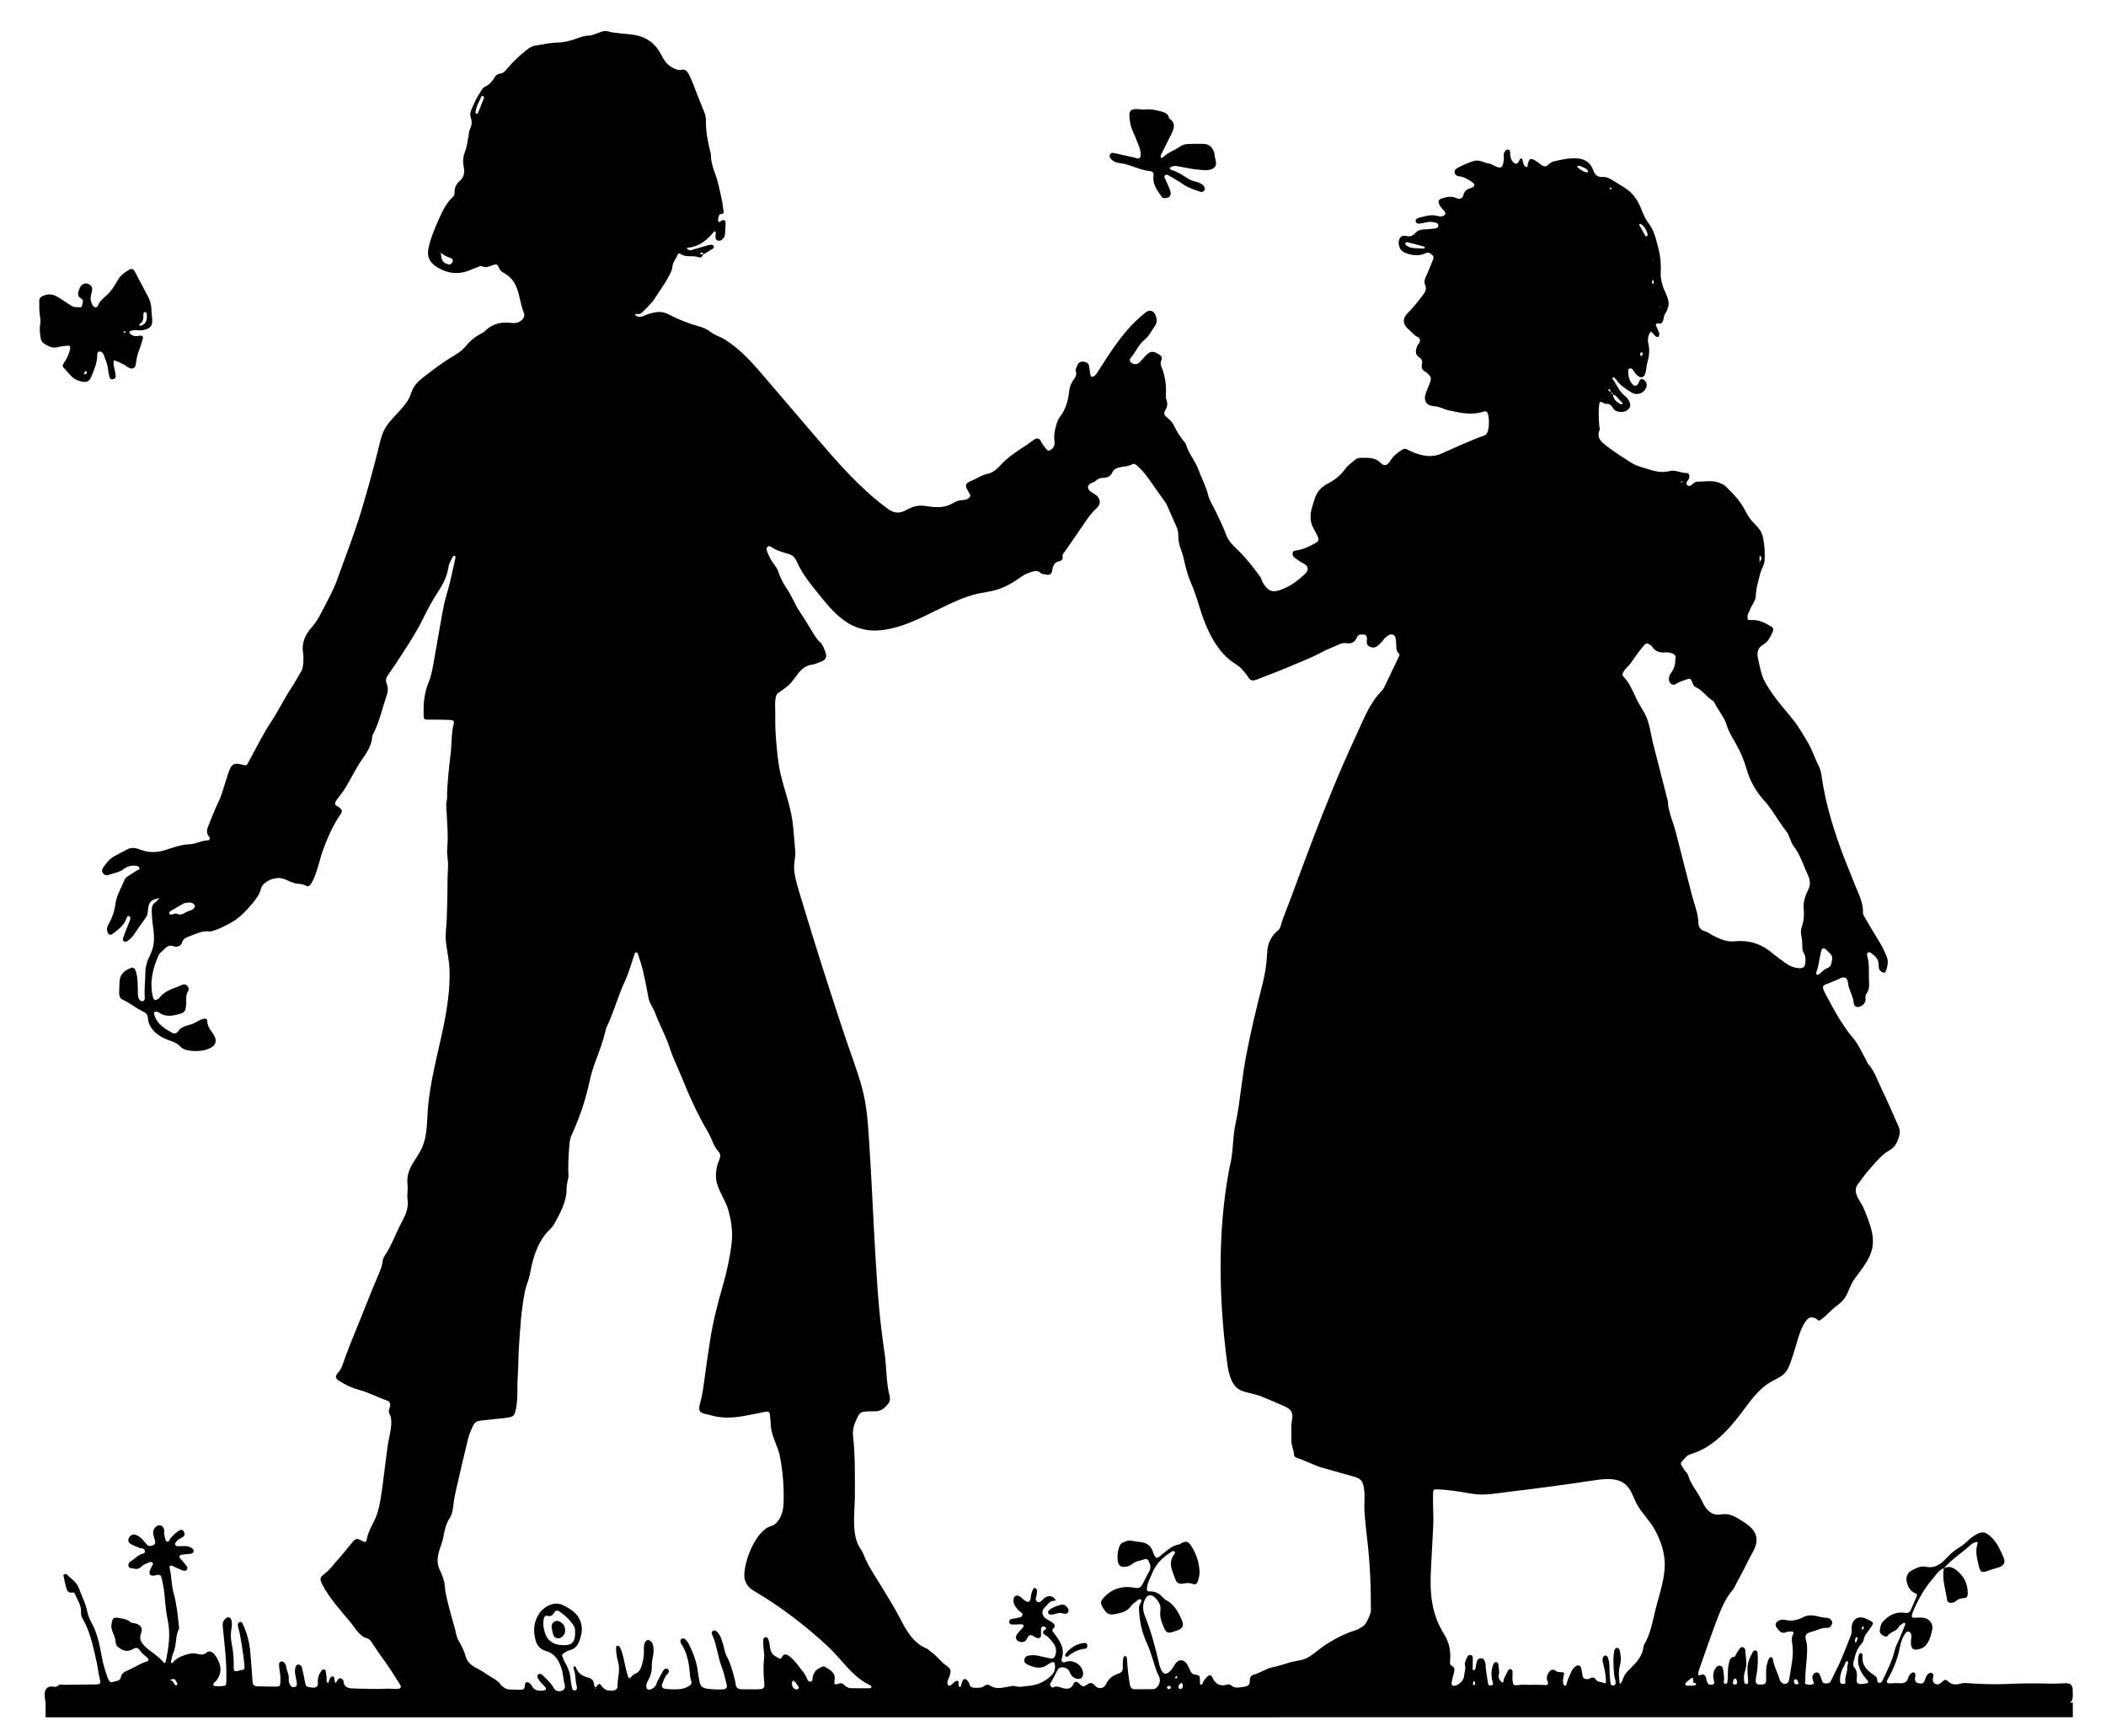 <?xml version="1.0" encoding="utf-8"?>

<!DOCTYPE svg PUBLIC "-//W3C//DTD SVG 1.1//EN" "http://www.w3.org/Graphics/SVG/1.1/DTD/svg11.dtd">
<svg version="1.1" id="Vintage_Silhouette_Of_A_Boy_And_Girl_xA0_Image_1_"
	 xmlns="http://www.w3.org/2000/svg" xmlns:xlink="http://www.w3.org/1999/xlink" x="0px" y="0px" viewBox="0 0 2468 2035.072"
	 enable-background="new 0 0 2468 2035.072" xml:space="preserve">
<g>
	<path d="M68.145,406.798c2.851-0.821,5.886-1.014,8.845-1.443c4.936-0.715,6.028,0.266,4.909,4.893
		c-1.261,5.212-3.552,10.019-6.612,14.442c-1.383,1.998-2.775,4.429-0.72,6.34c5.697,5.297,9.227,12.664,17.825,15.241
		c8.31,2.491,11.802,2.245,14.992-5.607c3.248-7.995,6.714-15.991,6.571-24.918c-0.027-1.66,0.16-3.451,2.352-3.699
		c1.785-0.203,3.226,0.61,4.221,2.093c0.552,0.823,1.133,1.681,1.434,2.61c1.635,5.047,4.02,9.849,4.508,15.274
		c0.296,3.295,1.039,6.57,1.834,9.792c0.408,1.655,1.613,2.995,3.577,2.757c2.217-0.269,3.781-1.58,3.735-3.9
		c-0.039-1.964-0.579-3.923-0.941-5.876c-0.763-4.112-2.567-8.118-1.232-12.437c4.361,0.645,7.865,3.368,11.853,4.928
		c1.195,0.467,2.118,1.593,3.229,2.321c6.364,4.175,10.256,2.84,10.913-4.595c0.509-5.764,2.15-10.982,4.136-16.259
		c1.4-3.721,2.626-7.52,3.681-11.353c0.827-3.004-0.364-4.436-3.678-3.906c-3.405,0.545-6.562,0.967-9.559-1.192
		c-1.113-0.802-2.408-1.753-2.197-3.043c0.229-1.4,1.934-1.689,3.21-1.952c4.577-0.943,9.221,0.628,13.886-0.669
		c7.625-2.12,10.016-4.848,9.396-12.734c-0.339-4.306-0.801-8.586-1.001-12.915c-0.214-4.631-1.669-9.181-3.833-13.353
		c-5.046-9.728-10.197-19.401-15.337-29.08c-1.923-3.62-3.542-4.176-7.235-2.126c-5.588,3.102-10.322,6.972-13.52,12.853
		c-3.321,6.106-7.137,11.967-12.43,16.773c-3.885,3.527-8.118,6.781-10.2,12.085c-1.154,2.94-4.505,2.535-6.19-0.355
		c-0.499-0.855-0.788-1.831-1.216-2.73c-2.173-4.567-0.881-8.901,0.35-13.477c1.173-4.363-0.885-7.62-4.428-8.919
		c-3.671-1.345-8.155,0.489-9.709,4.723c-1.616,4.405-4.666,9.14,2.037,12.852c2.805,1.553,0.973,5.536,0.456,8.225
		c-0.498,2.59-3.259,1.382-5.095,1.543c-6.282,0.553-10.255-3.804-15.076-6.705c-7.345-4.419-14.09-11.112-24.37-6.964
		c-3.735,1.507-5.641,2.852-5.515,6.782c0.161,4.993-0.177,10.046,0.492,14.965c0.585,4.299,1.563,8.482,0.439,12.806
		c-0.744,5.336-0.054,10.59,0.844,15.847c0.419,2.45,1.552,4.409,3.592,5.749C56.452,405.82,61.619,408.679,68.145,406.798z
		 M164.937,378.799c3.347-2.681,3.076-6.317,3.105-9.957c0.01-1.261,0.117-2.955,1.707-3.031c2.33-0.11,2.122,1.981,2.349,3.545
		c0.047,0.323,0.007,0.659,0.007,2.229c0.052,2.892-0.676,6.668-4.552,9.085c-1.134,0.707-2.495,1.645-3.591,0.863
		C162.009,380.136,164.347,379.272,164.937,378.799z M145.867,388.392c0.584,0.027,1.158,0.269,1.737,0.415
		c-0.359,0.452-0.647,1.145-1.1,1.279c-0.471,0.138-1.406-0.105-1.595-0.466C144.552,388.937,145.058,388.355,145.867,388.392z
		 M98.573,437.268c0.263-1.328,1.333-2.051,2.544-2.54c0.248,0.547,0.73,1.111,0.69,1.635c-0.11,1.431-1.076,2.274-2.461,2.399
		C99.116,438.782,98.483,437.722,98.573,437.268z"/>
	<path d="M1311.382,190.993c12.675,1.356,23.801,8.425,36.51,9.577c2.57,0.233,4.379,2.089,3.949,4.837
		c-1.607,10.272,4.172,17.595,9.563,25.177c0.953,1.34,1.922,1.629,3.249,1.618c6.109-0.052,8.625-3.269,6.621-9.015
		c-1.53-4.385-3.655-8.561-5.499-12.837c-0.628-1.455-2.086-2.978-0.778-4.534c1.731-2.059,3.871-0.573,5.414,0.301
		c5.486,3.105,10.952,6.296,16.134,9.875c6.151,4.249,13.125,6.381,20.045,8.737c1.755,0.598,3.468,0.076,4.518-1.26
		c1.408-1.79,0.89-3.762-0.472-5.478c-2.43-3.06-5.976-4.168-9.507-5.094c-3.57-0.936-6.916-2.112-10.049-4.193
		c-5.526-3.672-11.08-7.378-17.58-9.245c-1.343-0.386-2.824-1.403-2.585-2.591c0.167-0.828,2.01-1.509,3.22-1.897
		c2.61-0.837,5.226-0.312,7.879,0.175c7.847,1.439,15.686,3.261,23.608,3.839c6.051,0.441,13.52,1.5,17.781-3.056
		c3.937-4.21-0.304-10.757-0.225-16.299c0.009-0.621-0.417-1.249-0.643-1.873c-2.015-5.57-5.933-8.859-11.875-9.083
		c-5.974-0.225-11.97-0.12-17.948,0.086c-3.325,0.114-6.631,0.724-9.469,2.744c-6.492,4.622-14.38,7.015-20.235,12.664
		c-0.66,0.637-1.688,1.417-2.388,0.602c-0.513-0.596-0.664-2.031-0.306-2.766c3.77-7.747,7.745-15.394,11.522-23.138
		c3.413-6.999,7.25-14.133-1.728-20.128c-0.207-0.138-0.187-0.62-0.27-0.943c-1.178-4.569-4.961-6.105-8.852-7.126
		c-6.766-1.775-13.608-3.34-20.022-2.133c-3.335-0.285-5.985-0.684-8.639-0.706c-7.045-0.059-9.282,2.028-8.747,8.82
		c0.416,5.276,1.026,10.57,3.268,15.549c2.59,5.752,4.863,11.647,7.262,17.486c1.659,4.037,2.851,8.216,2.659,12.601
		c-0.098,2.234-1.547,3.68-3.993,3.358c-1.3-0.171-2.535-0.785-3.826-1.074c-7.456-1.67-14.919-3.306-22.381-4.947
		c-2.336-0.514-4.803-0.993-5.914,1.879c-0.81,2.093,0.323,4,1.764,5.391C1304.882,189.274,1308.166,190.648,1311.382,190.993z"/>
	<path d="M2277.984,1838.167c0.007-0.04,0.011-0.079,0.019-0.119c-0.007,0.002-0.013,0.005-0.02,0.007
		c-0.063,0.074-0.13,0.144-0.194,0.218C2277.855,1838.234,2277.919,1838.204,2277.984,1838.167z"/>
	<path d="M2281.77,1875.092c0.325,2.302,1.87,3.33,4.125,3.405c2.04,0.068,4.068-0.257,5.608-1.576
		c2.875-2.461,5.999-3.933,9.864-3.949c4.024-0.016,4.649-2.74,4.605-6.088c-0.144-10.908-4.347-19.646-13.053-26.405
		c-4.744-3.683-9.376-5.508-14.934-2.312C2275.609,1850.844,2280.04,1862.832,2281.77,1875.092z"/>
	<path d="M1228.533,1890.844c0.79,1.698,2.721,1.52,4.332,1.428c3.896-0.222,7.495-2.69,10.874-1.711
		c1.346,0.308,1.986,0.45,2.625,0.602c2.035,0.481,3.961,0.443,5.213-1.544c1.52-2.412,0.284-4.361-1.249-6.195
		c-1.808-2.162-3.952-3.339-6.907-2.587c-4.463,1.136-8.809,2.527-12.625,5.199
		C1229.141,1887.195,1227.495,1888.613,1228.533,1890.844z"/>
	<path d="M1248.962,1937.892c-0.549,0.678-0.477,1.858-0.745,3.03c0.949,0.356,2.274,1.207,2.596,0.922
		c6.084-5.381,12.922-8.867,21.159-9.582c1.666-0.144,2.476-2.174,2.224-3.939c-0.364-2.545-2.39-3.006-4.449-2.701
		C1261.179,1926.89,1254.349,1931.231,1248.962,1937.892z"/>
	<path d="M656.853,1901.062c-2.431-1.477-4.957-1.89-7.448-0.293c-2.103,1.348-3.248,3.529-2.968,5.916
		c0.383,3.253,1.039,6.538,2.097,9.631c1.254,3.667,5.604,4.914,9.058,2.843c3.451-2.07,4.804-5.296,4.657-8.46
		C662.161,1906.151,660.365,1903.196,656.853,1901.062z"/>
	<path d="M2425.424,1995.481c3.777-1.702,3.912-5.53,3.576-14.813c-0.215-5.929-2.762-8.153-8.827-7.91
		c-5.984,0.24-11.981,0.631-17.958,0.464c-16.961-0.473-33.885-0.42-50.855,0.43c-13.594,0.681-27.285,0.081-40.896-0.644
		c-4.286-0.228-8.251-1.093-12.67,0.171c-5.089,1.456-10.637,1.812-14.905-2.679c-2.051-2.158-4.06-2.034-6.057-0.177
		c-2.495,2.319-5.081,4.974-8.712,3.251c-3.696-1.754-3.461-5.251-2.45-8.677c0.092-0.31,0.06-0.659,0.068-0.99
		c0.033-1.508-0.771-2.489-2.064-3.082c-1.386-0.635-2.598-0.059-3.68,0.771c-2.218,1.701-3.162,4.099-4,6.71
		c-1.464,4.561-2.815,5.231-6.989,4.626c-3.623-0.525-5.291-2.451-4.813-6.13c0.129-0.991,0.301-1.979,0.376-2.974
		c0.102-1.352-0.016-2.852-1.304-3.472c-1.765-0.849-3.176,0.266-4.304,1.565c-0.865,0.995-2.102,2.006-2.321,3.17
		c-1.406,7.501-6.52,8.184-12.763,7.557c-2.952-0.296-5.985,0.324-8.98,0.305c-3.934-0.026-4.614-1.456-2.736-4.77
		c6.398-11.295,11.389-23.107,13.907-35.955c1.206-6.156,2.818-12.346,6.592-17.6c0.952-1.326,2.246-2.731,4.12-2.267
		c2.226,0.551,3.078,2.513,3.136,4.546c0.065,2.307-0.46,4.625-0.517,6.943c-0.219,8.96,2.85,11.683,12.71,7.916
		c3.15-1.203,5.306-3.809,7.099-6.774c3.008-4.975,4.312-10.52,5.274-16.049c1.132-6.508-4.564-12.673-11.496-13.049
		c-3.294-0.179-6.611,0.027-9.917,0.118c-2.109,0.058-3.081-0.819-2.534-2.939c0.415-1.61,0.822-3.249,1.487-4.763
		c6.039-13.742,13.129-26.849,23.101-38.225c3.895-4.443,6.665-10.059,12.862-12.026c9.375-10.846,21.684-18.351,32.08-28.042
		c1.386-1.292,3.495-1.877,5.349-2.58c1.64-0.622,2.639,0.184,2.056,1.871c-3.135,9.063-0.466,17.754,1.542,26.49
		c1.379,5.999,3.439,7.703,8.642,5.854c5.018-1.784,10.044-3.392,15.162-4.862c5.399-1.551,7.54-5.839,5.352-10.827
		c-3.851-8.78-7.357-17.784-14.767-24.571c-7.537-6.904-11.196-7.11-20.097-1.364c-5.924,3.825-10.27,9.49-16.323,13.05
		c-6.051,3.558-11.209,7.918-16.063,13.17c-6.231,6.743-13.473,12.39-24.426,9.989c-6.14-1.346-12.291,2.227-17.806,5.374
		c-2.011,1.148-3.243,3.348-4.001,5.606c-2.158,6.434,2.541,17.292,9.223,19.867c2.736,1.054,2.979,1.943,2.043,4.141
		c-2.084,4.899-4.194,9.787-6.232,14.706c-1.415,3.416-3.179,5.112-7.541,4.364c-10.355-1.776-18.594,2.729-25.478,10.194
		c-2.658,2.882-3.25,6.572-3.786,10.146c-0.436,2.912,1.569,4.961,3.984,6.382c1.849,1.088,4.412,1.542,5.551-0.106
		c3.318-4.803,10.182-4.895,12.968-10.438c0.945-1.88,3.469-2.999,5.361-4.342c0.379-0.269,1.37-0.192,1.696,0.122
		c0.339,0.327,0.453,1.23,0.257,1.718c-2.348,5.854-4.678,11.717-7.207,17.494c-1.866,4.264-4.097,8.345-5.178,12.95
		c-2.911,12.405-8.866,23.602-14.171,35.052c-0.74,1.598-1.841,2.915-3.683,2.852c-2.129-0.073-2.543-1.793-2.586-3.54
		c-0.065-2.637-1.566-4.144-3.682-5.489c-8.588-5.458-15.024-12.187-13.401-23.54c0.092-0.646-0.898-1.851-1.635-2.128
		c-1.615-0.606-2.523,0.762-2.867,1.998c-2.199,7.913-0.104,15.156,3.992,21.892c1.711,2.813,3.974,5.307,6.122,7.83
		c1.486,1.746,1.299,2.967-0.901,3.47c-2.259,0.516-4.594,0.936-6.898,0.948c-3.034,0.015-5.092-1.304-4.803-4.853
		c0.433-5.313,1.008-10.591-3.06-15.118c-1.319-1.468-1.11-3.864-0.645-5.809c1.857-7.769,3.673-15.63,9.416-21.655
		c1.217-1.276,2.09-2.388,2.356-4.112c0.799-5.183,4.321-8.964,7.174-12.983c5.405-7.614,5.57-7.492-3.114-11.545
		c-0.899-0.42-1.719-1.066-2.654-1.345c-8.426-2.517-14.418,1.486-15.413,10.304c-0.148,1.312-0.04,2.666,0.068,3.991
		c0.164,2.024-0.084,3.91-0.868,5.836c-5.624,13.82-10.532,27.937-17.414,41.23c-2.142,4.137-3.965,8.441-6.135,12.563
		c-1.475,2.802-4.247,2.842-7.001,2.63c-2.529-0.195-3.048-2.095-3.671-4.059c-0.699-2.202-1.488-4.398-2.494-6.473
		c-0.759-1.566-2.179-2.52-4.062-2.191c-1.755,0.306-3,1.401-3.758,2.972c-1.278,2.65-0.593,5.144,0.594,7.66
		c0.351,0.744,0.458,2.314,0.052,2.591c-2.726,1.86-5.756,1.148-8.649,0.415c-2.638-0.669-0.822-2.47-0.876-3.911
		c-0.438-11.671,1.937-23.164,2.065-34.785c0.047-4.29,0.01-8.509-1.308-12.81c-1.747-5.707,0.146-8.26,6.418-9.826
		c6.062-1.515,11.563-4.98,18.213-4.608c3.251,0.182,5.513-2.31,6.026-5.587c0.436-2.784-2.72-6.216-6.552-6.205
		c-5.13,0.014-9.777-1.879-14.698-2.581c-4.416-0.63-8.441-0.416-12.535,1.776c-6.608,3.539-13.689,5.081-21.23,3.283
		c-2.666-0.635-5.304-0.304-7.78,0.944c-3.504,1.766-4.505,5.077-2.063,8.211c2.821,3.62,5.513,7.92,11.446,5.04
		c1.397-0.678,3.28-0.404,4.942-0.478c2.183-0.097,4.361,0.08,2.648,3.123c-1.955,3.474-1.586,7.098-0.998,10.711
		c2.293,14.086-1.415,27.67-3.409,41.388c-0.378,2.598-1.181,5.366-4.47,5.907c-2.94,0.483-5.956-1.737-7.037-5.636
		c-2.127-7.678-6.525-14.588-7.554-22.626c-0.081-0.635-0.333-1.299-0.68-1.838c-0.912-1.414-2.454-1.435-3.329-0.432
		c-1.032,1.183-1.591,2.844-2.137,4.376c-2.519,7.064-1.911,14.412-1.912,21.712c0,4.394-1.73,5.573-7.379,5.34
		c-3.978-0.164-5.213-1.49-4.84-5.694c0.235-2.646,0.903-5.252,1.289-7.888c1.113-7.605,1.559-15.245,0.908-22.919
		c-0.109-1.287-0.142-2.751-1.693-3.303c-1.936-0.69-3.227,0.395-4.051,1.9c-1.43,2.612-2.803,5.274-3.941,8.022
		c-2.767,6.683-2.319,13.69-1.804,20.684c0.17,2.315,0.467,4.636,0.392,6.944c-0.029,0.885-1.011,1.716-2.151,1.608
		c-0.962-0.092-1.981-0.246-2.224-1.504c-0.895-4.642-0.851-9.154,0.764-13.733c2.872-8.142,0.735-16.443,0.181-24.667
		c-0.109-1.612-1.252-3.09-3.189-3.309c-1.479-0.167-2.549,0.678-3.319,1.795c-1.503,2.18-3.039,4.358-4.289,6.683
		c-0.615,1.144-0.714,2.661-2.277,2.879c-5.295,0.738-5.408,4.949-6.31,8.864c-1.138,4.937-0.741,9.924-1.029,14.888
		c-0.115,1.972-0.065,3.976-0.417,5.905c-0.255,1.393-1.42,2.295-2.937,1.955c-1.048-0.235-1.489-1.278-1.28-2.27
		c0.992-4.707-0.235-9.276-0.783-13.881c-0.286-2.401-1.019-4.735-3.882-5.065c-2.718-0.313-4.231,1.73-5.495,3.677
		c-2.944,4.534-2.635,9.455-1.399,14.445c0.401,1.617,0.8,3.353-1.508,3.921c-1.982,0.488-4.088,0.734-5.53-1.023
		c-0.788-0.961-1.124-2.36-1.456-3.617c-1.129-4.27-1.675-9.158-8.262-6.148c-1.443,0.659-1.649-0.803-1.648-1.634
		c0.001-1.306,0.188-2.679,0.621-3.908c6.625-18.787,13.081-37.639,20.051-56.298c4.064-10.881,8.234-21.802,14.665-31.607
		c2.18-3.324,5.226-6.161,6.986-9.667c5.312-10.582,11.277-20.722,16.342-31.431c4.289-9.067,12.064-18.641,8.891-29.4
		c-2.286-7.751-9.605-12.738-16.42-17.079c-6.118-3.897-12.686-7.931-19.939-7.894c-3.448,0.017-6.885,0.971-10.311,0.57
		c-7.777-0.911-13.031-8.32-16.269-15.45c-4.867-10.72-13.454-19.786-16.668-31.006c-0.597-2.083-2.712-3.707-4.016-5.617
		c-6.198-9.078-5.802-7.236,1.767-15.507c1.491-1.629,3.813-2.817,5.974-3.46c27.837-8.288,47.641-32.723,64.081-55.103
		c7.316-9.96,15.333-19.913,25.571-27.026c9.67-6.719,19.552-7.83,24.609-19.719c4.753-11.173,7.772-23.131,11.363-34.712
		c1.778-5.734,8.283-24.959,16.204-23.476c2.326,0.435,4.539,0.769,6.18,2.751c0.976,1.179,2.279,1.111,3.521,0.254
		c4.797-3.308,8.438-7.213,12.577-11.194c4.182-4.023,9.468-7.19,13.5-11.57c6.526-7.088,7.97-17.444,13.817-25.425
		c6.352-8.671,13.322-17.037,17.805-26.806c8.532-18.596,0.834-36.157-6.175-53.92c-1.937-4.908-4.99-9.374-7.505-14.057
		c-3.2-5.96-4.203-11.696,0.757-17.469c3.674-4.277,6.486-9.314,10.282-13.463c8.053-8.801,15.177-19.01,25.615-24.834
		c6.663-3.718,8.829-9.027,11.028-15.008c1.519-4.131,1.774-8.58-0.047-12.707c-6.558-14.866-12.937-29.828-20.053-44.427
		c-4.913-10.08-8.256-21.085-16.078-29.624c-0.634-0.693-0.7-1.873-1.196-2.731c-5.806-10.059-10.137-21.047-18.106-29.743
		c-2.729-2.978-4.87-6.276-7.177-9.528c-7.111-10.022-13.034-20.706-18.785-31.541c-2.315-4.361-4.909-8.496-6.75-13.158
		c-1.396-3.535-0.201-4.844,2.604-6.093c5.148-2.292,10.566-3.858,15.604-6.514c6.244-3.292,9.817-1.987,10.571,4.974
		c0.909,8.4,6.168,15.282,6.779,23.627c0.139,1.894,1.301,3.829,3.604,4.292c3.981,0.801,9.506-3.261,10.084-7.505
		c0.356-2.614-0.715-5.667,0.977-7.81c4.413-5.588,3.118-11.929,3.058-18.147c-0.085-8.942,0.464-17.93-2.095-26.688
		c-0.371-1.268-0.216-2.777,0.972-3.592c1.209-0.829,2.476-0.326,3.637,0.526c4.971,3.65,9.277,7.596,8.932,14.592
		c-0.151,3.057,0.633,6.047,3.677,7.69c1.897,1.024,4.019,1.427,4.823-1.216c1.641-5.395,3.35-10.719,0.965-16.536
		c-2.394-5.84-4.938-11.517-8.286-16.903c-5.911-9.507-11.436-19.254-17.194-28.857c-1.218-2.031-2.669-4.133-2.492-6.43
		c0.837-10.872-6.191-24.045-10.057-33.997c-5.339-13.745-11.132-27.284-16.144-41.162c-9.828-27.212-17.995-55.175-22.104-83.866
		c-0.621-4.334-1.489-8.633-3.457-12.464c-4.846-9.436-7.785-19.733-13.46-28.802c-5.109-8.164-9.584-16.639-15.635-24.299
		c-9.447-11.961-19.915-23.119-28.196-36.039c-3.431-5.352-6.89-10.803-8.902-16.62c-2.134-6.169-3.119-12.826-4.761-19.246
		c-1.615-6.314-1.417-13.267,5.997-17.38c5.82-3.229,8.403-9.231,11.038-15.007c1.124-2.463,0.711-4.675-1.648-6.067
		c-7.194-4.244-14.544-8.145-23.301-7.628c-4.264,0.252-4.768-0.363-4.579-4.38c0.134-2.851,1.899-4.928,2.736-7.421
		c1.908-5.683,6.742-10.402,6.955-16.435c0.321-9.111,3.006-17.494,5.154-26.171c1.3-5.253,4.687-9.767,5.079-14.878
		c0.722-9.403,0.021-18.937-1.927-28.182c-1.25-5.933-5.164-10.829-9.448-15.05c-4.568-4.501-8.217-9.495-11.038-15.243
		c-5.652-11.513-14.503-20.534-23.586-29.306c-1.379-1.332-3.399-2.024-5.168-2.923c-9.192-4.668-18.958-2.034-28.502-2.134
		c-0.894-0.009-1.861,0.651-2.681,1.176c-2.626,1.681-5.163,5.803-8.405,2.603c-2.634-2.6,1.51-5.14,2.295-7.816
		c0.959-3.267-0.057-6.239-2.862-6.158c-6.746,0.196-13.205-4.087-19.636-2.332c-10.622,2.898-19.88-0.427-29.68-3.423
		c-5.463-1.67-10.858-3.308-15.59-6.299c-9.687-6.121-19.406-12.292-28.439-19.309c-5.773-4.485-12.737-9.391-8.612-18.958
		c0.573-1.329-0.29-3.254-0.409-4.908c-0.616-8.618-1.161-17.233,0.094-25.851c0.317-2.178,1.232-2.867,3.262-1.889
		c1.487,0.717,3.083,2.151,4.464,1.973c4.452-0.573,6.304,1.631,8.373,5.203c2.829,4.885,12.536,5.648,16.892,1.989
		c3.409-2.863,4.051-5.508,2.25-9.74c-1.189-2.794-2.978-5.041-5.433-6.985c-6.679-5.292-9.659-13.361-14.444-20.085
		c-0.17-0.239,0.346-1.057,0.674-1.509c0.11-0.152,0.748-0.143,0.944,0.025c0.989,0.85,2.114,1.642,2.826,2.7
		c4.593,6.827,11.331,11.046,18.176,15.138c6.419,3.838,14.656,0.783,17.099-6.292c1.196-3.463-0.31-7.746-3.911-9.236
		c-3.681-1.523-3.987,1.955-5.172,4.202c-2.099,3.978-4.937,4.428-7.58,1.151c-3.725-4.619-4.666-10.195-4.574-15.942
		c0.032-1.996,3.15-3.124,4.552-1.587c1.982,2.173,3.313,4.972,5.408,7.004c4.865,4.717,9.15,3.303,10.554-3.355
		c0.752-3.565,0.829-7.301,1.832-10.78c2.146-7.446,3.1-14.816,1.253-22.501c-0.942-3.917-0.6-7.98,1.174-11.712
		c0.693-1.458,1.72-3.139,3.605-1.085c0.897,0.977,1.592,2.151,2.543,3.064c1.198,1.151,2.835,2.571,4.331,1.661
		c1.359-0.827,1.44-2.956,0.927-4.584c-0.596-1.891-1.523-3.676-2.277-5.518c-1.212-2.963-3.79-6.396,2.97-5.347
		c2.366,0.367,3.814-2.306,4.424-4.695c0.484-1.896,0.267-3.872,1.396-5.719c5.906-9.659,5.998-14.812,1.454-24.71
		c-3.585-7.812-6.501-16.023-6.056-24.697c0.482-9.406-0.191-18.652-2.548-27.648c-2.755-10.518-4.793-21.339-11.826-30.354
		c-3.642-4.669-5.937-10.23-8.159-15.863c-3.669-9.298-8.79-17.994-17.306-23.881c-5.459-3.774-11.311-6.973-16.865-10.615
		c-3.466-2.273-7.37-3.918-11.246-3.644c-6.776,0.48-9.399-3.062-11.432-8.633c-3.063-8.395-9.668-12.591-18.368-13.146
		c-9.703-0.62-19.125,1.409-28.485,3.806c-4.004,1.026-6.383,6.191-10.208,5.448c-3.538-0.687-6.441-4.279-9.81-6.28
		c-6.377-3.788-7.659-3.228-9.424,3.678c-0.304,1.19-0.393,2.435-0.559,3.66c-4.117-0.518-4.689-3.913-5.422-7.062
		c-0.299-1.284-0.28-2.985-1.673-3.181c-1.411-0.198-1.845,1.374-2.463,2.607c-2.265,4.521-4.673,4.711-7.75,0.921
		c-2.474-3.046-3.018-6.585-2.919-10.334c0.049-1.867-0.697-3.45-2.59-3.651c-1.769-0.188-2.913,1.184-3.867,2.662
		c-1.812,2.807-0.57,5.868-0.913,8.791c-1.238,10.543-3.14,11.629-12.331,7.028c-1.488-0.745-2.977-1.806-4.553-1.998
		c-6.157-0.75-11.691-5.055-18.333-3.051c-6.411,1.935-12.473,4.673-18.4,7.718c-2.432,1.25-4.678,3.022-3.94,6.201
		c0.581,2.501,2.579,3.741,5.132,4.017c5.844,0.63,10.68,3.63,15.311,6.871c3.844,2.691,3.383,5.256-1.277,6.776
		c-4.266,1.392-7.642,2.756-8.876,8.033c-1.048,4.479-3.95,5.665-8.609,3.731c-6.167-2.56-11.749-1.164-17.438,0.774
		c-3.138,1.069-3.867,3.226-2.574,6.376c1.297,3.159,3.822,5.403,5.964,7.946c2.494,2.96,1.486,5.417-2.321,6.315
		c-2.05,0.483-3.957,0.036-5.897-0.462c-7.476-1.92-14.516,0.44-21.586,2.288c-2.007,0.525-3.898,1.894-3.59,4.143
		c0.329,2.403,2.633,2.844,4.692,2.633c2.303-0.237,4.568-0.854,6.85-1.303c3.283-0.646,6.585-1.234,9.893-0.267
		c2.158,0.631,5.074,0.851,5.137,3.762c0.065,2.982-2.753,3.433-5.011,3.709c-3.962,0.484-7.956,0.756-11.944,0.951
		c-3.787,0.185-7.158,1.037-9.858,4.002c-3.059,3.359-6.352,4.947-11.452,3.57c-4.714-1.273-8.127,2.557-8.212,7.494
		c-0.101,5.904,2.527,10.42,8.11,12.521c7.65,2.878,15.547,3.998,23.292,0.316c3.441-1.636,5.564-0.181,7.911,2.017
		c2.594,2.43,1.369,4.582,0.249,7.125c-2.676,6.077-4.802,12.409-7.707,18.367c-1.586,3.252-2.273,6.261-0.891,9.497
		c1.996,4.672,0.318,8.401-2.533,11.977c-5.802,7.279-11.243,14.839-18.018,21.324c-5.898,5.646-5.894,12.706,0.366,18.105
		c3.746,3.231,6.75,7.314,11.347,9.671c3.137,1.608,3.758,4.482,1.609,7.584c-0.758,1.094-1.803,2.088-2.222,3.298
		c-1.705,4.925-2.741,9.818,2.79,13.257c2.959,1.84,3.71,4.478,2.954,7.752c-0.945,4.096,0.38,7.161,4.25,9.034
		c0.588,0.284,1.1,0.751,1.597,1.191c5.294,4.673,5.655,6.159,2.993,13.034c-1.438,3.715-3.167,7.328-4.431,11.098
		c-2.77,8.267,0.699,14.235,9.228,14.855c4.48,0.326,8.361,1.62,12.366,3.297c3.652,1.529,7.62,2.08,11.507,2.918
		c11.88,2.563,23.571,4.063,35.383-0.001c1.33-0.458,2.61-0.066,3.517,1.141c3.134,4.176,2.714,21.156-0.66,24.978
		c-0.651,0.738-1.39,1.6-2.263,1.909c-17.087,6.034-33.829,13.967-50.571,21.371c-13.759,6.084-28.039,1.549-41.057-5.246
		c-1.501-0.784-3.349-0.368-4.801,0.543c-5.379,3.376-10.467,7.268-13.832,12.668c-3.739,6.001-7.086,7.516-11.849,2.778
		c-7.174-7.136-15.88-5.603-24.356-5.711c-1.824-0.023-4.016,1.03-5.433,2.276c-3.982,3.501-8.519,6.412-11.671,10.841
		c-5.108,7.177-11.84,12.618-19.568,16.599c-8.175,4.212-13.833,10.215-16.338,19.113c-0.722,2.563-1.529,5.104-2.351,7.637
		c-2.986,9.207-3.432,18.229,1.684,26.945c1.513,2.578,2.857,5.26,4.187,7.94c1.943,3.916,1.767,6.261-2.12,8.373
		c-6.901,3.748-13.969,7.454-21.871,8.646c-2.093,0.316-4.112,0.212-4.836,2.439c-0.791,2.432,0.068,4.793,2.127,6.172
		c3.287,2.203,6.223,4.809,9.944,6.553c6.397,2.998,7.186,7.788,2.048,12.622c-8.746,8.228-18.184,15.338-30.04,19.069
		c-10.375,3.265-14.279-1.49-18.835-8.262c-1.455-2.162-1.756-5.118-3.265-7.224c-8.133-11.356-16.697-22.385-26.809-32.088
		c-5.318-5.102-10.743-10.283-13.246-17.288c-3.486-9.753-8.31-18.844-12.623-28.19c-2.925-6.339-7.035-12.204-8.698-19.035
		c-2.541-10.437-7.764-19.773-11.398-29.714c-3.793-10.376-11.53-18.626-14.472-29.311c-0.335-1.216-1.352-2.29-2.197-3.311
		c-4.688-5.656-8.6-11.789-11.732-18.442c-1.571-3.337-3.891-6.176-6.783-8.466c-5.041-3.991-6.004-5.517-3.218-10.221
		c2.306-3.892,2.543-7.326,1.199-11.325c-0.516-1.534-0.981-3.232-0.862-4.809c0.911-12.07-0.64-23.724-5.34-34.933
		c-0.931-2.219-0.969-4.632,0.07-6.825c1.721-3.632-0.096-5.481-3.011-7.212c-7.192-4.27-9.697-4.063-15.706,1.996
		c-2.341,2.361-4.349,5.056-6.718,7.386c-2.341,2.303-5.171,2.802-8.272,1.399c-2.959-1.339-4.267-4.01-2.194-6.379
		c5.92-6.767,9.045-15.662,16.191-21.401c5.642-4.531,8.468-11.055,12.502-16.713c2.794-3.919,1.86-8.41,0.261-12.487
		c-1.974-5.034-7.126-6.307-11.389-2.9c-4.136,3.306-8.171,6.775-11.962,10.469c-17.037,16.599-29.613,36.588-42.417,56.383
		c-1.81,2.798-3.22,5.827-6.042,7.829c-2.116,1.501-3.887,0.969-4.318-1.476c-0.578-3.268-1.029-6.56-1.498-9.846
		c-0.503-3.52-2.696-5.1-6.05-5.564c-3.837-0.53-6.56,0.851-7.852,4.52c-0.76,2.157-2.547,4.262-1.707,6.627
		c1.615,4.544-0.932,7.58-3.197,10.913c-2.543,3.742-4.099,7.426-4.591,12.47c-1.052,10.803-4.118,21.525-11.075,30.447
		c-2.113,2.709-2.969,5.681-3.959,8.908c-1.99,6.483-3.044,12.859-2.171,19.587c0.451,3.473-0.363,6.572-3.204,8.986
		c-2.649,2.251-4.612,2.399-6.68-0.333c-2.193-2.897-4.542-5.662-6.202-9.022c-1.697-3.434-4.287-3.939-7.444-1.958
		c-3.376,2.119-6.439,4.731-9.787,6.901c-10.865,7.042-21.713,14.008-30.47,23.836c-3.974,4.46-9.158,8.492-14.921,9.622
		c-7.114,1.396-12.583,5.746-18.991,8.296c-7.269,2.893-7.481,5.462-3.433,12.061c0.691,1.126,1.372,2.266,1.953,3.451
		c1.098,2.242,0.15,3.821-1.811,4.955c-2.049,1.185-4.241,1.886-6.643,1.919c-3.766,0.053-7.433,1.237-10.434,3.123
		c-10.112,6.353-21.047,5.765-31.912,3.954c-5.989-0.998-11.667-0.728-17.15,1.452c-7.009,2.786-12.281,7.731-20.475,5.622
		c-3.632-0.935-6.775-3.164-9.778-5.411c-32.16-24.056-58.547-54.848-84.651-85.369c-18.188-21.266-36.367-42.54-54.563-63.799
		c-15.301-17.877-29.845-35.505-50.352-48.122c-5.15-3.169-11.114-4.601-15.718-8.287c-4.339-3.473-9.262-5.451-14.302-6.838
		c-12.446-3.425-24.402-8.33-35.69-14.183c-7.942-4.118-14.62-2.589-21.946-0.637c-2.555,0.681-4.939,1.982-7.451,2.858
		c-2.199,0.767-4.467,1.516-6.77,0.288c-0.852-0.454-2.351-0.936-2.382-1.472c-0.126-2.225,1.737-1.173,2.706-1.141
		c2.182,0.071,4.14-0.758,5.453-2.13c5.257-5.492,11.223-10.629,15.138-16.997c4.63-7.53,10.071-14.526,14.327-22.345
		c2.568-4.718,5.398-9.063,5.881-14.507c0.464-5.224,4.324-8.93,6.025-13.607c0.55-1.512,2.173-1.819,3.318-1.002
		c6.473,4.617,14.365,1.336,21.242,3.941c2.1,0.795,4.552-0.169,5.17-3.042c3.889-2.315,7.812-4.576,11.622-7.013
		c0.674-0.431,1.304-1.74,1.152-2.479c-0.281-1.37-1.547-2.146-2.997-2.091c-1.321,0.05-2.673,0.208-3.941,0.567
		c-5.116,1.451-10.166,3.151-15.319,4.444c-2.481,0.623-4.982,2.287-7.707,0.788c-0.546-0.3-1.151-0.671-1.462-1.174
		c-0.374-0.605,0.095-1.049,0.995-1.138c13.073-1.287,22.407-8.663,30.244-18.518c0.318-0.401,1.19-0.739,1.604-0.581
		c0.431,0.164,0.846,0.956,0.867,1.489c0.04,0.981-0.249,1.97-0.339,2.962c-0.251,2.772-0.252,5.676,3.166,6.348
		c2.924,0.575,5.062-1.385,6.66-3.597c0.729-1.009,1.149-2.411,1.255-3.672c0.361-4.311,0.635-8.637,0.72-12.961
		c0.073-3.666-1.514-4.605-4.967-3.267c-1.057,0.41-1.492,2.64-3.102,1.274c-1.125-0.954-0.772-2.427-0.522-3.718
		c0.384-1.983,0.99-5.094,2.486-5.136c5.185-0.148,3.72-3.222,3.321-6.004c-0.52-3.625-0.829-7.302-1.651-10.86
		c-2.318-10.032-4.052-20.311-7.616-29.898c-1.984-5.336-3.72-10.591-4.669-16.124c-0.499-2.911-0.128-5.884-0.881-8.874
		c-3.157-12.527-5.725-25.151-5.469-38.204c0.078-3.987-1.055-7.85-2.736-11.582c-2.185-4.852-3.82-9.948-5.928-14.838
		c-3.95-9.161-6.671-18.819-11.462-27.649c-1.928-3.553-4.103-6.201-8.499-5.194c-4.318,0.989-7.595-0.936-11.206-2.883
		c-6.607-3.563-9.922-9.542-13.183-15.775c-6.44-12.308-16.752-19.716-30.264-22.064c-10.764-1.87-21.859-1.518-32.516-4.439
		c-3.426-0.939-6.554,0.721-9.69,1.746c-4.101,1.341-7.986,3.367-12.45,3.457c-4.743,0.096-9.094,1.76-13.495,3.373
		c-7.472,2.739-15.008,4.64-23.204,4.775c-8.24,0.136-16.448,2.185-24.671,3.395c-4.455,0.656-8.09,2.975-11.476,5.743
		c-7.739,6.326-15.169,12.981-21.559,20.714c-2.545,3.079-4.9,6.276-9.454,6.692c-2.808,0.256-4.686,2.15-6.121,4.619
		c-2.55,4.388-5.875,8.072-10.57,10.304c-1.856,0.882-3.279,2.198-4.311,4.006c-2.784,4.873-6.256,9.463-8.288,14.625
		c-2.259,5.739-6.722,11.792-4.497,17.869c1.999,5.462,1.013,9.374-1.161,14.01c-1.085,2.314-0.858,5.211-1.477,7.783
		c-1.383,5.742-1.439,11.592-3.867,17.366c-2.127,5.058-3.13,11.126-1.861,17.418c1.263,6.258,1.277,12.89-4.987,18.014
		c-3.422,2.799-5.672,7.382-5.587,12.425c0.034,2.017-0.192,4.15-1.727,5.586c-8.98,8.397-13.595,19.181-18.422,30.259
		c-3.996,9.171-7.695,18.355-10.023,27.965c-3.387,13.982,2.204,21.248,15.009,27.28c12.37,5.827,23.523,4.956,35.248-0.227
		c2.433-1.075,4.979-1.89,7.441-2.904c1.56-0.642,3.274-1.554,4.789-0.794c4.532,2.272,8.352,0.002,12.443-1.338
		c4.755-1.557,5.253-1.33,7.689,4.092c1.219,2.712,3.316,3.954,5.654,5.268c7.17,4.029,11.944,9.729,14.938,17.7
		c3.527,9.393,4.236,19.46,8.111,28.725c1.536,3.671-0.288,7.146-3.615,9.553c-3.133,2.267-6.533,2.898-10.387,2.437
		c-11.681-1.397-22.46,0.32-31.215,9.219c-1.813,1.844-4.431,2.93-6.75,4.235c-6.167,3.469-11.431,8.022-15.865,13.478
		c-3.421,4.209-7.562,7.505-12.153,10.218c-10.548,6.232-20.588,13.211-30.246,20.743c-7.479,5.832-16.382,11.427-20.364,20.453
		c-1.015,2.302-1.671,4.746-2.637,7.068c-5.759,13.849-20.604,23.89-28.596,36.853c-5.206,8.444-6.703,17.525-9.132,27.203
		c-5.795,23.087-12.101,46.045-18.913,68.853c-8.461,28.329-19.242,55.431-29.081,82.983c-4.668,13.074-11.811,25.281-18.113,37.747
		c-3.293,6.513-7.046,12.698-11.987,18.273c-7.438,8.393-11.593,18.213-9.635,29.844c0.975,5.788,0.256,17.07-1.753,20.352
		c-3.805,6.216-7.114,12.788-11.133,18.78c-8.881,13.239-15.666,27.653-24.448,40.982c-10.36,15.723-18.629,32.825-27.741,49.364
		c-0.768,1.394-1.772,1.95-3.165,1.718c-1.967-0.327-3.893-0.894-5.848-1.307c-6.179-1.305-9.261,0.028-11.785,5.875
		c-1.841,4.264-3.025,8.812-4.511,13.23c-2.73,8.115-4.656,16.628-8.415,24.235c-4.285,8.672-7.599,17.653-11.25,26.545
		c-2.222,5.412-4.444,10.42,0.21,15.753c1.152,1.32,0.306,3.662-1.749,3.675c-7.454,0.044-13.966,4.355-21.275,4.584
		c-10.158,0.319-19.42,3.936-28.924,6.884c-9.367,2.906-18.84,3.253-28.283-0.356c-5.017-1.917-10.577-3.376-15.543-0.746
		c-5.274,2.793-10.612,5.491-15.828,8.381c-5.312,2.942-9.099,7.749-12.551,12.688c-1.626,2.327-2.23,5.038-0.254,7.406
		c1.587,1.901,3.98,2.588,6.377,1.672c5.862-2.241,12.35-2.814,17.55-6.856c4.105-3.191,8.968-4.393,14.085-3.938
		c1.786,0.159,4.256,0.656,4.462,3.033c0.184,2.121-2.201,2.017-3.537,2.838c-2.824,1.735-5.48,3.749-8.333,5.431
		c-2.347,1.384-4.653,2.831-5.667,5.414c-3.62,9.224-9.234,17.643-10.532,27.818c-1.103,8.641-3.954,16.841-8.343,24.409
		c-1.616,2.787-2.057,5.526-1.105,8.579c1.007,3.232,3.348,4.387,6.013,2.418c6.153-4.546,12.296-9.126,15.651-16.441
		c0.821-1.79,1.242-5.579,4.091-4.208c2.108,1.015,0.63,4.296-0.096,6.453c-0.953,2.83-2.226,5.551-3.307,8.34
		c-1.323,3.412-2.666,6.82-3.846,10.282c-0.55,1.612-0.548,3.473,1.097,4.445c1.626,0.96,3.162-0.031,4.558-1.022
		c2.755-1.956,4.987-4.417,6.916-7.155c4.403-6.252,8.68-12.594,13.179-18.774c1.774-2.437,2.764-4.604,3.032-7.936
		c0.932-11.597,3.19-13.765,13.434-16.059c-1.352,1.694-2.492,3.729-4.228,4.803c-4.429,2.74-4.595,6.523-4.526,11.168
		c0.114,7.692,1.133,15.243,2.112,22.819c1.312,10.145,0.305,19.776-4.516,29.084c-3.192,6.162-5.077,12.786-5.13,20.059
		c-0.071,9.623-1.434,19.234-0.648,28.895c0.405,4.979-4.685,5.382-6.851,1.552c-1.045-1.848-1.166-4.058-1.263-6.178
		c-0.179-3.909,1.041-33.702-7.799-30.369c-7.539,2.843-13.286,7.295-13.678,16.202c-0.19,4.323-0.379,8.648-0.486,12.974
		c-0.089,3.609,1.215,6.797,4.526,8.301c8.182,3.715,15.029,9.727,23.055,13.463c4.004,1.864,5.863,3.858,6.106,7.836
		c0.815,13.364,13.446,22.532,25.404,26.335c5.354,1.703,9.778,3.848,13.436,7.856c7.503,8.222,46.652,5.934,39.864-11.371
		c-2.612-6.658-9.001-11.068-9.054-18.793c-0.058-8.376-13.932,1.818-17.454,2.957c-6.256,2.022-13.256,2.938-16.894,8.833
		c-1.658,2.688-5.101,2.659-7.256,1.375c-8.509-5.065-17.33-10.027-20.351-20.589c-0.183-0.638-0.426-1.283-0.462-1.935
		c-0.096-1.741,0.991-2.285,2.492-2.098c0.981,0.123,2.118,0.236,2.866,0.787c7.201,5.298,14.873,4.561,22.918,2.381
		c7.525-2.039,8.428-3.084,9.294-10.555c0.633-5.463-1.007-11.252,2.198-16.39c1.425-2.284,0.876-4.474-0.787-6.428
		c-1.823-2.141-4.304-2.033-6.422-1.06c-9.23,4.24-19.785,6.225-26.339,15.16c-0.56,0.764-1.556,1.238-2.406,1.752
		c-2.47,1.495-4.169,0.679-4.935-2.264c-4.41-16.95-0.711-32.903,6.002-48.464c0.651-1.509,1.468-3.248,2.731-4.139
		c4.755-3.352,7.551-10.463,15.824-7.264c3.162,1.223,8.124-0.357,9.195-4.18c1.471-5.254,5.584-6.381,9.41-7.861
		c7.385-2.856,14.634-6.609,23.035-5.429c1.23,0.173,2.589-0.393,3.86-0.724c6.325-1.649,11.914-4.792,17.757-7.648
		c11.805-5.769,20.394-14.717,28.353-24.285c4.098-4.926,8.542-10.344,10.113-17.011c1.89-8.019,12.696-12.804,20.352-13.01
		c8.492-0.228,15.51,6.62,24.039,6.839c3.401,0.087,6.395,0.984,9.399,2.595c7.55,4.05,15.772-33.096,18.095-39.545
		c5.727-15.899,12.457-31.704,22.204-45.599c1.473-2.1,1.138-3.677-0.37-5.237c-1.143-1.182-2.395-2.443-3.854-3.1
		c-4.165-1.875-3.15-4.422-1.197-7.151c3.487-4.872,7.394-9.484,10.482-14.593c6.866-11.361,12.581-23.495,20.213-34.291
		c5.732-8.107,10.605-15.975,11.229-26.046c0.077-1.237,1.005-2.435,1.591-3.625c7.086-14.383,10.419-30.073,15.592-45.12
		c1.382-4.02,1.529-8.696-0.258-12.776c-1.721-3.929-0.749-6.93,1.496-10.186c6.024-8.74,12.009-17.515,17.72-26.46
		c7.864-12.319,15.866-24.487,22.376-37.716c5.684-11.551,11.676-23.073,18.851-33.961c5.605-8.505,10.46-17.865,11.886-28.32
		c0.565-4.14,2.648-7.486,4.455-11.025c0.618-1.21,1.613-2.727,2.858-2.374c1.312,0.372,0.975,2.145,0.692,3.376
		c-3.202,13.941-5.847,28.002-10.032,41.725c-2.323,7.617-3.931,15.487-5.364,23.334c-3.466,18.975-6.484,38.033-10.01,56.996
		c-1.449,7.794-2.807,15.825-5.852,23.055c-5.485,13.025-6.252,26.407-5.729,40.128c0.091,2.397,0.943,3.413,3.604,3.402
		c8.911-0.037,17.826,0.133,26.733,0.411c4.704,0.146,5.734,1.205,4.684,5.234c-2.795,10.723-2.028,21.788-3.268,32.661
		c-2.024,17.75-4.281,35.542-4.395,53.481c-0.019,2.968-1.106,5.951-0.977,8.895c0.74,16.805,2.695,33.581,1.181,50.431
		c-0.662,7.368,1.399,14.669,0.931,21.879c-1.051,16.19-0.293,32.392-1.147,48.566c-0.211,3.99-0.114,7.996-0.293,11.989
		c-0.421,9.355-2.046,18.892-0.877,28.111c1.385,10.924,3.797,21.333,4.098,32.45c0.583,21.52-2.527,42.987-6.788,64.027
		c-6.796,33.562-16.495,66.727-18.796,100.893c-0.969,14.396-0.715,29.338-6.573,42.524c-3.629,8.168-9.425,15.194-13.413,23.192
		c-3.265,6.548-4.473,13.083-3.663,20.313c0.652,5.815-0.816,11.911,0.061,17.621c1.411,9.179-2.173,17.546-6.083,24.774
		c-7.375,13.633-12.213,28.537-21.056,41.41c-1.436,2.09-2.032,4.959-2.376,7.553c-0.536,4.038-1.934,7.694-3.485,11.405
		c-5.25,12.559-10.611,25.132-15.495,37.768c-8.155,21.102-17.385,41.782-25.016,63.093c-2.096,5.854-3.614,12.044-8.073,16.957
		c-3.651,4.022-3.079,6.459,1.637,9.522c7.512,4.879,15.329,8.386,24.294,10.787c10.709,2.868,20.849,8.492,31.541,12.172
		c3.558,1.224,4.282,4.04,3.428,7.254c-0.761,2.861-2.235,5.427-0.433,8.557c5.207,9.041-1.03,27.633-2.316,37.718
		c-1.793,14.07-3.587,28.14-5.38,42.21c-1.504,11.795-3.038,23.672-6.271,35.143c-2.972,10.545-10.522,20.011-12.503,30.553
		c-0.965,5.135-1.728,5.25-6.299,2.732c-5.39-2.97-7.028-2.663-10.933,2.037c-5.944,7.155-11.626,14.552-17.924,21.38
		c-4.714,5.111-8.545,11.035-14.315,15.228c-5.818,4.228-6.244,6.241-2.995,12.516c8.36,16.357,22.013,31.085,33.673,45.229
		c4.052,4.916,8.425,12.246,13.732,15.805c3.788,2.54,6.861,1.54,9.952,6.002c4.541,6.555,8.696,13.352,13.477,19.776
		c7.135,9.587,13.446,19.8,19.87,29.898c2.631,4.135,1.638,5.737-3.306,5.892c-3.983,0.124-7.995-0.451-11.968-0.232
		c-12.32,0.682-24.623,0.053-36.93-0.2c-6.289-0.13-12.905-0.053-13.611-8.91c-0.046-0.581-0.614-1.19-1.072-1.656
		c-1.578-1.605-3.276-2.339-5.038-0.251c-0.642,0.76-1.126,1.652-1.759,2.422c-0.539,0.655-0.698,1.964-1.905,1.57
		c-0.308-0.1-0.298-1.215-0.41-1.868c-0.223-1.306-0.314-2.648-0.681-3.91c-0.282-0.972-1.105-1.875-2.163-1.645
		c-0.861,0.187-1.924,0.833-2.304,1.578c-1.029,2.019-1.743,4.199-2.581,6.315c-3.212-2.097-1.246-5.471-1.974-8.186
		c-0.514-1.917-0.525-3.963-0.916-5.92c-0.19-0.952-0.741-2.013-1.877-1.976c-0.903,0.029-2.151,0.289-2.627,0.916
		c-3.094,4.073-4.956,8.603-4.703,13.872c0.094,1.945,0.395,4.215-1.463,5.529c-3.066,2.168-6.449,0.685-9.665,0.295
		c-2.819-0.342-3.364-2.549-3.804-5.06c-1.029-5.878-2.329-11.712-3.678-17.528c-0.482-2.08-2.029-3.618-4.207-3.667
		c-2.464-0.056-3.07,2.025-3.555,4.019c-0.641,2.638-0.632,5.219-0.01,7.896c0.751,3.234,1.148,6.549,1.728,9.824
		c0.398,2.245-0.137,4.016-2.551,4.601c-2.158,0.523-3.963-0.235-5.074-2.18c-1.17-2.047-2.034-4.29-1.795-6.664
		c0.556-5.53-2.417-10.325-3.095-15.601c-0.193-1.505-1.311-3.008-2.322-4.255c-0.828-1.021-2.26-1.623-3.6-1.176
		c-1.283,0.428-2.378,1.509-2.367,2.933c0.018,2.311,0.213,4.644,0.604,6.922c0.791,4.616,1.228,9.243,0.976,13.921
		c-0.273,5.063-0.638,5.58-5.942,5.617c-6.987,0.05-13.976-0.287-20.965-0.354c-3.62-0.034-5.455-1.554-5.716-5.313
		c-0.848-12.225-1.687-24.456-2.859-36.652c-1.058-11-4.067-21.533-8.817-31.537c-0.601-1.266-1.72-2.416-3.061-2.044
		c-1.71,0.474-2.517,2.105-2.509,3.903c0.004,0.979,0.206,1.987,0.486,2.932c2.857,9.611,3.832,19.573,5.465,29.408
		c0.87,5.239,1.398,10.543,1.862,15.837c0.221,2.522-0.47,4.576-3.834,4.38c-1.238-0.072-2.507,0.809-3.796,1.106
		c-3.717,0.857-5.031,0.089-4.989-3.7c0.104-9.344-0.409-18.618-2.278-27.779c-1.281-6.276-1.591-12.536-0.305-18.836
		c0.61-2.99,0.553-6.004-0.083-8.941c-0.819-3.784-3.771-4.76-6.621-2.37c-3.031,2.542-4.047,5.491-3.613,9.668
		c2.159,20.804,4.767,41.591,4.238,62.587c-0.171,6.791-0.042,6.815-6.091,7.149c-1.661,0.092-3.354,0.186-4.99-0.031
		c-1.489-0.197-3.592,0.489-4.168-1.646c-0.392-1.453,1.046-2.305,1.941-3.203c9.861-9.891,7.084-22.024-0.061-31.68
		c-2.659-3.593-6.955-5.403-9.381-3.094c-3.98,3.786-7.756,2.508-11.984,1.637c-3.606-0.743-7.161-0.472-10.82,0.63
		c-6.45,1.942-12.623,4.104-17.066,9.549c-0.38,0.466-1.129,0.632-1.707,0.937c-0.196-0.572-0.66-1.206-0.544-1.705
		c0.823-3.537,1.263-7.279,2.764-10.521c4.122-8.902,1.897-19.227,6.584-27.945c0.279-0.519,0.111-1.319,0.046-1.978
		c-1.345-13.486-2.647-26.924-6.328-40.108c-2.67-9.563-2.325-19.766-4.637-29.512c-0.553-2.333,1.125-3.394,3.772-2.016
		c3.534,1.84,7.286,3.261,10.944,4.865c1.965,0.862,4.015,1.19,5.423-0.733c1.466-2.004,0.095-3.844-1.128-5.393
		c-2.06-2.61-4.274-5.101-6.474-7.598c-1.893-2.149-1.123-3.839,1.225-4.393c2.882-0.68,5.931-0.624,8.892-1.01
		c2.259-0.295,5.096-0.304,5.432-3.244c0.319-2.787-2.3-3.699-4.347-4.785c-2.471-1.311-5.148-1.234-7.813-1.197
		c-2.327,0.033-4.663,0.322-6.976,0.18c-2.25-0.138-3.21-2.521-1.94-4.441c1.916-2.896,4.863-4.417,7.836-5.976
		c2.901-1.522,3.347-3.981,1.772-6.745c-1.423-2.497-3.725-2.742-6.761-0.405c-3.939,3.033-7.892,6.04-10.27,10.705
		c-1.167,2.289-3.424,1.959-4.312-0.47c-0.789-2.161-1.286-4.458-1.646-6.738c-0.256-1.624,0.124-3.347-0.126-4.972
		c-0.369-2.397-1.48-4.536-3.967-5.307c-2.967-0.92-5.138,0.65-6.898,2.839c-1.769,2.201-2.362,4.815-1.875,7.532
		c0.408,2.274,1.188,4.485,1.847,6.711c0.693,2.34,1.223,4.616-1.634,5.957c-2.549,1.196-5.147,1.773-7.414-0.451
		c-1.659-1.629-3.124-3.462-4.617-5.252c-2.401-2.878-5.306-5.1-8.812-6.369c-3.29-1.191-6.505,0.541-8.044,4.028
		c-1.345,3.046-0.015,5.363,2.462,6.764c3.164,1.791,6.59,3.143,9.971,4.516c1.198,0.486,2.641,0.339,3.89,0.739
		c1.289,0.413,2.336,1.345,2.601,2.751c0.401,2.13-1.06,3.004-2.76,3.385c-5.436,1.218-8.699,5.836-13.27,8.43
		c-1.938,1.099-3.706,3.282-3.289,5.803c0.498,3.016,3.445,2.53,5.615,3.079c3.757,0.949,6.821,0.804,9.865-2.517
		c2.093-2.283,5.731-3.155,8.686-4.642c1.245-0.626,2.604-0.887,3.749,0.016c1.944,1.534,0.234,2.91-0.389,4.299
		c-0.816,1.82-1.842,3.568-2.464,5.45c-1.222,3.703,0.428,5.936,4.215,5.792c1.313-0.05,2.628-0.443,3.913-0.79
		c3.248-0.879,5.153,0.33,5.719,3.612c0.79,4.585,2.11,9.031,2.71,13.696c1.481,11.517,1.761,23.168,4.274,34.579
		c3.666,16.648,1.431,33.127-2.21,49.496c-0.33,1.485-1.092,2.674-2.495,0.96c-5.971-7.296-14.45-11.636-21.141-18.122
		c-4.893-4.742-8.034-8.892-5.068-16.433c2.359-6-1.449-10.189-8.531-11.377c-1.665-0.279-3.357-0.282-4.606-1.486
		c-3.095-2.983-7.124-3.418-11.022-4.209c-8.568-1.739-9.702-0.857-10.709,7.679c-0.326,2.767,0.174,5.387,1.184,7.819
		c1.79,4.313,3.674,8.533,3.9,13.312c0.096,2.027,1.099,3.571,2.81,4.988c5.405,4.477,11.002,6.101,17.369,2.226
		c3.471-2.112,6.185-1.672,8.37,1.953c1.927,3.197,5.043,5.259,7.814,7.655c2.756,2.383,2.765,4.122-0.242,5.033
		c-7.712,2.338-14.246,7.027-21.528,10.187c-3.942,1.711-7.725,3.09-8.714,8.493c-0.849,4.636-6.49,4.067-9.874,5.472
		c-2.827,1.174-4.852-2.921-5.772-5.589c-2.482-7.201-4.757-14.471-6.213-21.997c-2.649-13.696-4.804-27.529-11.487-40.128
		c-2.481-4.677-4.933-9.659-5.902-14.785c-1.828-9.663-6.536-18.11-9.726-27.168c-2.784-7.905-9.452-11.569-14.732-16.807
		c-0.461-0.458-1.887-0.189-2.742,0.102c-0.409,0.139-0.846,1.19-0.734,1.713c1.103,5.157,2.093,10.358,3.597,15.403
		c0.763,2.56,2.568,4.748,5.895,4.326c1.349-0.171,3.059-0.26,3.587,0.994c3.033,7.206,8.082,13.898,7.502,22.109
		c-0.209,2.967,0.421,4.904,1.791,7.27c9.086,15.693,12.448,33.326,16.423,50.667c1.551,6.765,2.113,13.793,3.829,20.587
		c1.256,4.973,0.747,5.849-4.643,5.995c-12.65,0.343-25.31,0.345-37.966,0.444c-1.952,0.015-4.271-1.131-5.737,0.468
		c-2.119,2.311-4.043,2.067-6.949,1.654c-5.435-0.772-9.035,2.509-9.313,7.942c-0.185,3.608,0.328,7.325,1.045,10.89v17.152H2429.12
		v-17.152H2425.424z M2243.231,1861.479l-0.644-0.402l0.714-0.256L2243.231,1861.479z M2181.656,1908.699
		c0.155-0.915,0.72-1.76,1.131-2.688c0.665,0.509,1.616,1.023,1.554,1.225c-0.279,0.902-0.672,1.932-1.366,2.49
		C2182.446,1910.151,2181.527,1909.461,2181.656,1908.699z M2174.39,1920.128c0.21-0.958,0.771-1.761,1.87-1.362
		c0.34,0.124,0.409,0.996,0.583,1.475c-0.345,1.263-0.606,2.508-1.046,3.687c-0.179,0.481-0.745,0.817-1.135,1.219
		c-0.302-0.426-0.875-0.867-0.854-1.276C2173.875,1922.616,2174.119,1921.362,2174.39,1920.128z M2128.222,1140.341
		c3.265-8.058,3.788-16.739,5.841-25.062c1.166-4.728,3.374-5.156,6.838-1.363c2.777,3.041,7.21,5.332,6.079,10.647
		c-0.809,4.082-0.405,8.381-5.993,10.27c-3.532,1.194-6.22,4.801-9.413,7.154c-0.615,0.453-1.864,0.282-2.726,0.05
		C2128.494,1141.94,2128.044,1140.78,2128.222,1140.341z M2063.124,651.748c0.389,0.07,0.886,0.938,0.9,1.452
		c0.048,1.812,0.164,3.736-1.888,4.672c-0.094-1.469-0.242-2.938-0.22-4.405C2061.926,652.725,2061.803,651.511,2063.124,651.748z
		 M2061.873,658.131c-0.4,0.904,1.085,0.197-0.08,0.684c-0.198,0.083-0.636,0.088-0.645,0.052
		C2061.007,658.287,2061.276,658.053,2061.873,658.131z M1946.284,359.297c0.076-0.089,0.554,0.019,0.554,0.035
		c-0.005,0.517-0.298,0.686-0.826,0.549C1946.085,359.67,1946.15,359.454,1946.284,359.297z M1945.735,360.151
		c0,0.193,0,0.385,0,0.577C1944.987,360.709,1944.993,360.515,1945.735,360.151z M1937.19,303.77c0.113,0.02,0.151,0.469,0.224,0.72
		c-0.19,0.07-0.527,0.23-0.548,0.195C1936.461,304.028,1936.592,303.665,1937.19,303.77z M1936.035,330.693
		c0.085-0.904,0.492-1.778,0.759-2.665c1.027,0.389,1.156,1.287,1.285,2.717c-0.172,0.429-0.527,2.018-0.857,2.012
		C1936.173,332.74,1935.951,331.581,1936.035,330.693z M1925.076,414.826c-0.309,1.209-0.64,2.565-2.171,2.481
		c-0.325-0.018-0.759-1.539-0.795-2.383c-0.039-0.907,0.382-1.915,1.514-1.922C1924.69,412.996,1925.203,413.725,1925.076,414.826z
		 M1921.878,262.476c0.289-0.094,0.712-0.086,0.964,0.062c4.876,2.856,6.65,7.655,8.164,12.281c-0.505,1.051-0.648,1.82-1.107,2.141
		c-0.323,0.226-1.394,0.029-1.584-0.297c-2.457-4.233-4.822-8.52-7.192-12.803C1920.793,263.263,1921.079,262.734,1921.878,262.476z
		 M1901.31,472.123c0.736,0.552,0.522,1.225-0.336,1.403c-0.601,0.125-1.362,0.337-1.835,0.092
		c-4.725-2.445-8.486-5.686-9.023-11.404C1895.326,463.819,1897.311,469.122,1901.31,472.123z M1889.909,461.953
		c-1.18-0.055-1.762-0.672-1.779-1.819C1889.311,460.148,1889.971,460.686,1889.909,461.953z M1887.517,219.938
		c0.55,0.064,1.037,0.678,1.551,1.052c-0.561,0.284-1.138,0.808-1.677,0.772c-0.501-0.034-0.961-0.666-1.439-1.034
		C1886.476,220.441,1887.032,219.882,1887.517,219.938z M1885.145,456.17c0.797-0.609,1.593,0.528,1.967,1.273
		c0.335,0.667,0.473,1.432,0.642,2.182c-0.635-0.432-1.284-0.848-1.854-1.352C1885.275,457.721,1884.222,456.874,1885.145,456.17z
		 M1668.531,291.316c-1.966-0.027-3.929-0.254-3.558-0.225c-7.276-0.186-12.279,0.051-16.523-3.197
		c-1.087-0.832-1.99-1.969-1.446-3.251c0.226-0.532,1.83-0.894,2.65-0.693c6.384,1.567,12.735,3.267,19.074,5.007
		c0.494,0.136,0.819,0.886,1.223,1.351C1669.478,290.662,1669,291.323,1668.531,291.316z M822.561,296.164
		c0.542,0.032,1.074,0.25,1.608,0.425c-0.165,0.522-0.331,1.044-0.496,1.566c-0.24-0.099-0.479-0.207-0.726-0.227
		c-0.913-0.075-2.314,0.337-2.46-0.766C820.342,296.065,821.705,296.114,822.561,296.164z M837.666,218.759
		C837.806,218.995,837.04,219.198,837.666,218.759L837.666,218.759z M837.644,218.728c-0.063,0.024-0.126,0.048-0.189,0.073
		c0,0,0.009-0.108,0.014-0.174C837.553,218.659,837.612,218.694,837.644,218.728z M530.117,307.301
		c-0.938,2.056-2.387,3.069-4.73,2.482c-6.392-1.602-8.563-5.044-8.649-13.872c3.076,3.58,7.315,5.096,11.621,6.59
		C530.632,303.288,531.117,305.111,530.117,307.301z M565.115,119.792c-1.281,4.029-3.035,7.91-4.653,11.827
		c-0.337,0.816-0.589,1.914-1.904,1.764c-1.132-0.288-1.465-1.117-1.324-2.157c0.623-4.594,2.314-8.837,4.514-12.866
		c1.202-2.201,2.1-6.796,4.02-5.899C569.04,113.989,565.887,117.364,565.115,119.792z M186.729,1052.331
		c-0.006-0.067-0.012-0.134-0.017-0.201c0.071-0.02,0.147-0.042,0.235-0.071C186.873,1052.147,186.802,1052.241,186.729,1052.331z
		 M221.415,1067.694c-4.564,1.205-8.508,5.545-12.74,3.756c-3.63-1.904-5.491,0.268-7.677,0.527
		c-0.814,0.097-2.144-0.457-2.481-1.107c-0.32-0.619,0.054-2.23,0.628-2.581c5.324-3.26,10.74-6.374,16.177-9.444
		c0.827-0.467,1.89-0.557,2.861-0.718c3.684-0.609,7.411-0.768,9.894,2.595C229.566,1062.737,226.756,1066.285,221.415,1067.694z
		 M699.289,1978.821c-1.316,0.905-1.147,0.067-1.134-0.589C698.533,1978.428,698.911,1978.625,699.289,1978.821z M748.774,1980.821
		l0.521,0.077l-0.341,0.506L748.774,1980.821z M928.205,1971.479c0.154-0.292,0.56-1.064,0.966-1.835
		c0.821,0.48,1.821,0.801,2.423,1.476c1.094,1.226,1.946,2.667,2.909,4.01c0.923,1.287,2.534,2.755,0.871,4.176
		c-1.735,1.484-3.738,0.644-5.307-0.839C928.212,1976.713,927.969,1974.439,928.205,1971.479z M1369.219,1976.041
		c1.336-0.407,2.498-0.172,2.954,1.387c0.07,1.139-0.545,1.837-1.547,2.097c-1.391,0.36-2.555-0.044-2.993-1.529
		C1367.251,1976.702,1368.328,1976.313,1369.219,1976.041z M1377.018,1966.304c0.191-0.565,0.623-1.087,1.065-1.519
		c0.648-0.633,1.195-0.458,1.513,0.394c-0.021,1.043-0.484,1.849-1.523,2.011
		C1377.754,1967.241,1376.959,1966.479,1377.018,1966.304z M1384.104,1972.685c1.167-0.579,1.704,0.533,1.814,1.469
		c0.262,2.241,0.712,4.66-2.701,5.47c-0.651-0.44-1.928-0.841-2.054-1.472C1380.665,1975.66,1381.917,1973.77,1384.104,1972.685z
		 M1726.233,1972.885c0.049-0.903,0.447-2.57,0.628-2.561c1.644,0.08,1.653,1.488,1.824,2.711c-0.082,0.936-0.248,2.035-1.362,1.987
		C1726.127,1974.97,1726.187,1973.729,1726.233,1972.885z M2158.443,1957.526c0.615-1.851,1.868-3.487,2.803-5.237
		c1.052-1.969,1.58-6.031,3.399-5.312c2.385,0.943,0.165,4.461,0.163,6.853c0.473,6.024-3.239,11.483-2.249,17.598
		c0.278,1.715-1.1,2.299-2.474,2.288c-1.739-0.013-3.493-0.718-3.698-2.601C2155.878,1966.445,2156.983,1961.916,2158.443,1957.526z
		 M2104.135,1968.147c2.324,0.211,2.686,2.395,3.349,3.792c0.535,1.671-0.557,2.035-1.4,2.152c-2.347,0.326-3.687-0.928-3.769-3.206
		C2102.274,1969.727,2102.268,1967.978,2104.135,1968.147z M2033.354,1946.863l-0.079,0.539l-0.495-0.348L2033.354,1946.863z
		 M2033.475,1956.715l-0.676-0.016l0.342-0.752L2033.475,1956.715z M2030.727,1971.905c0.421-1.768,0.758-4.614,2.63-4.513
		c1.991,0.107,2.192,2.824,2.299,4.783c-0.061,1.756-1.368,2.111-2.642,2.069C2031.682,1974.2,2030.343,1973.514,2030.727,1971.905z
		 M1975.578,1972.295c1.403-1.365,2.931-2.602,4.418-3.881c2.371-2.04,4.595-3.793,4.16,1.602c-0.104,1.292,0.108,2.558,2.004,2.524
		c1.132-0.02,1.667,0.826,1.203,1.859c-0.218,0.484-0.948,0.961-1.498,1.031c-1.618,0.205-3.262,0.205-2.625,0.173
		c-3.583,0-4.901,0.087-6.201-0.029c-0.92-0.083-2.065-0.202-2.045-1.532C1975.004,1973.446,1975.182,1972.68,1975.578,1972.295z
		 M1970.215,564.457c0.107-0.234,0.387-0.388,0.588-0.579c0.252,0.431,0.505,0.862,0.757,1.293c-0.22,0.176-0.448,0.509-0.651,0.494
		C1970.164,565.609,1969.904,565.139,1970.215,564.457z M1902.197,788.242c1.879-4.443,6-7.029,8.674-10.823
		c5.121-7.267,10.089-14.65,16.003-21.348c1.978-2.24,3.601-2.617,5.879-0.927c1.068,0.792,2.496,1.37,3.135,2.424
		c4.072,6.718,10.25,7.713,17.332,6.992c1.885-0.192,3.914,0.51,5.807,1.049c3.203,0.912,5.425,2.64,4.305,6.573
		c0.111,5.731-1.189,11.144-4.639,15.936c-1.569,2.18-2.856,4.45-2.953,7.278c-0.199,5.768,4.285,8.977,9,5.853
		c3.163-2.096,6.522-3.209,9.96-4.367c6.485-2.184,6.557-2.171,9.13,4.57c0.635,1.665,1.49,3.057,3.054,3.725
		c8.191,3.498,12.787,11.501,20.17,16.006c0.822,0.501,1.629,1.31,2.033,2.169c4.357,9.266,11.556,16.847,14.613,27.039
		c2.248,7.497,6.674,14.416,10.63,21.306c5.514,9.604,9.661,19.795,12.663,30.332c3.929,13.791,11.183,26.058,20.386,36.17
		c10.162,11.167,16.697,24.525,25.964,36.12c3.985,4.986,4.664,12.296,8.805,17.649c7.623,9.853,11.033,21.849,16.204,32.925
		c2.558,5.479,4.003,11.277,0.621,17.966c-3.47,6.862-6.02,14.287-5.198,22.856c0.635,6.627,0.155,13.846-2.333,20.547
		c-1.406,3.786-1.063,7.804-0.26,11.813c0.648,3.238,0.971,6.593,0.97,9.896c-0.001,3.366-0.067,6.544,1.967,9.537
		c1.521,2.239,1.652,5.007,1.678,7.708c0.084,8.802-2.812,10.745-11.531,8.935c-7.868-1.634-13.562-6.649-19.672-11.103
		c-3.755-2.737-7.257-5.818-10.961-8.627c-12.181-9.239-25.78-12.8-41.078-11.174c-9.153,0.973-17.545-2.989-25.497-7.005
		c-2.882-1.456-5.401-3.8-8.667-4.661c-5.167-1.363-8.01-4.714-8.077-9.995c-0.138-10.885-5.042-22.573-7.729-33.061
		c-3.155-12.317-6.309-24.634-9.464-36.951s-6.31-24.634-9.464-36.951c-2.722-10.628-9.053-24.428-9.053-35.344
		c-5.761-22.493-11.522-44.986-17.283-67.479c-2.668-10.418-4.005-23.129-8.559-32.861c-3.17-6.776-7.864-12.949-11.056-19.884
		c-4.262-9.261-8.252-18.958-15.541-26.522C1900.501,790.803,1901.559,789.751,1902.197,788.242z M1848.168,194.955
		c0.577-0.252,1.182-0.44,1.935-0.696c0.805,0.177,1.891,0.151,2.661,0.632c2.933,1.829,6.987,2.126,8.422,5.99
		c0.083,0.224-0.759,1.155-1.104,1.119c-4.731-0.495-8.293-3.249-11.691-6.269C1848.212,195.572,1848.13,194.971,1848.168,194.955z
		 M1676.932,1838.771c0.859-16.345,1.718-32.689,2.578-49.034c0.709-13.482-0.588-26.595-0.115-39.805
		c0.151-4.184,0.677-4.496,5.202-4.358c13.965,0.426,27.261,2.913,40.916,5.178c14.274,2.368,28.856-0.707,43.211-2.408
		c33.329-3.949,66.596-8.428,99.782-13.435c12.819-1.934,27.641-3.371,37.089,5.506c6.561,6.164,8.609,15.206,12.848,22.831
		c5.708,10.268,14.779,18.736,20.587,29.255c6.009,10.883,10.447,22.745,11.602,35.191c1.843,19.849-6.17,40.466-10.79,59.576
		c-3.239,13.397-5.562,27.394-12.743,39.656c-0.496,0.847-0.938,1.834-1.032,2.792c-1.049,10.736-7.75,18.091-14.891,25.226
		c-3.048,3.045-6.227,5.942-8.123,10.022c-1.409,3.031-1.918,6.623-4.828,8.854c-0.377-3.583-0.974-7.16-1.074-10.751
		c-0.121-4.314,0.468-8.576,1.58-12.797c1.385-5.258,0.506-10.538-0.559-15.762c-0.37-1.813-1.555-3.267-3.296-3.154
		c-1.691,0.11-2.961,1.669-3.19,3.418c-0.474,3.613-1.028,7.266-0.957,10.89c0.15,7.62,0.106,15.279,2.037,22.759
		c0.665,2.575,1.523,6.194-1.698,6.827c-4.504,0.885-3.792-3.923-4.122-6.276c-0.781-5.576-0.681-11.279-0.886-16.932
		c-0.122-3.359-0.692-6.615-1.946-9.74c-0.557-1.388-1.705-2.195-3.082-1.951c-1.313,0.233-2.326,1.264-2.729,2.635
		c-0.792,2.689,0.034,5.254,0.679,7.832c1.617,6.466,2.93,12.986,3.06,19.679c0.026,1.327-0.488,3.07-2.126,2.128
		c-3.125-1.796-7.433-0.602-9.817-4.202c-1.766-2.668-4.196-2.977-6.905-1.222c-0.539,0.349-1.221,0.56-1.863,0.652
		c-4.672,0.663-6.348-0.722-7.098-5.652c-0.398-2.618-0.694-5.29-1.475-7.802c-0.739-2.375-3.57-3.14-5.745-1.83
		c-2.988,1.799-4.719,4.693-6.055,7.74c-1.998,4.561-4.255,9.036-5.243,14c-0.178,0.893-1.237,1.595-2.336,1.071
		c-0.522-0.249-1.123-0.816-1.244-1.341c-0.679-2.962-0.529-5.919,0.134-8.897c1.14-5.119,1.086-5.265-3.58-5.402
		c-1.703-0.05-3.303,0.012-4.737-1.001c-2.341-1.655-5.053-2.729-7.294-0.547c-2.633,2.563-4.31,5.923-3.883,9.829
		c0.141,1.289,0.928,2.494,1.23,3.782c0.475,2.03-0.415,3.184-2.531,3.136c-2.995-0.068-5.986-0.285-8.98-0.348
		c-2.991-0.063-5.984-0.014-8.977-0.014c0,0.049,0,0.097,0,0.146c-4.653,0-9.391-0.562-13.938,0.134
		c-6.559,1.004-6.378-0.34-7.102-6.191c-0.322-2.605,0.073-5.296,0.092-7.949c0.012-1.641,0.125-3.534-1.727-4.234
		c-2.611-0.988-3.616,1.316-4.351,2.971c-1.608,3.62-4.108,6.858-4.626,10.978c-0.262,2.083-1.487,1.669-2.623,0.519
		c-2.193-2.219-3.692-4.573-2.82-7.996c1.011-3.968-0.13-7.942-0.537-11.903c-0.141-1.37-0.541-2.706-2.091-2.968
		c-1.914-0.322-3.096,0.817-3.755,2.483c-2.395,6.05-2.767,12.259-1.381,18.597c0.515,2.357,2.864,5.651-1.448,6.274
		c-3.786,0.546-3.488-3.302-3.91-5.731c-0.91-5.239-1.576-10.521-2.281-15.794c-0.13-0.975,0.233-2.037,0.011-2.974
		c-0.766-3.23-1.329-7.241-5.405-7.429c-4.169-0.193-4.998,3.685-5.684,6.974c-0.579,2.779,0.091,6.825-3.474,7.052
		c-1.271,0.081-0.426-4.794-0.588-7.402c-0.082-1.326,0.125-2.671,0.024-3.994c-0.188-2.46,1.127-6.015-2.679-6.452
		c-3.238-0.372-4.077,2.966-5.08,5.341c-0.891,2.108-2,4.302-1.34,6.732c1.198,4.411-0.753,8.559-1.082,12.839
		c-0.37,4.816-6.379,10.551-11.118,11.201c-2.606,0.357-3.865-1.419-3.499-3.594c0.715-4.25,1.954-8.411,2.95-12.615
		c0.651-2.747,0.743-5.416-2.272-6.871c-2.65-1.279-2.769-3.439-2.519-5.883c1.149-11.25-0.799-21.704-6.92-31.484
		C1677.196,1891.139,1675.463,1866.733,1676.932,1838.771z M899.28,641.037c1.096-1.046,2.549-1.266,3.65-0.494
		c6.684,4.684,14.403,6.733,22.062,8.985c4.571,1.344,7.103,5.006,8.872,8.96c7.447,16.641,19.007,29.635,30.243,43.578
		c10.501,13.031,22.374,25.893,38.14,32.443c8.089,3.36,16.932,4.888,25.679,4.437c39.776-2.052,74.096-30.366,111.5-41.527
		c10.375-3.096,21.801-3.626,31.894-7.268c9.116-3.289,17.266-8.292,25.108-13.864c3-2.132,6.114-3.913,9.687-5.043
		c4.669-1.478,9.104-4.065,13.615,0.544c1,1.022,3.109,0.99,4.724,1.375c5.539,1.321,7.739,0.455,8.66-4.95
		c0.933-5.475,2.632-9.501,8.661-10.569c2.137-0.379,3.937-2.418,3.529-4.233c-0.92-4.091,1.947-6.001,3.77-8.635
		c8.332-12.039,16.649-24.089,24.877-36.2c3.198-4.708,6.799-9.016,11.019-12.839c5.186-4.699,5.169-10.532-0.175-15.163
		c-1.991-1.725-4.514-2.819-6.65-4.396c-4.661-3.441-4.08-7.972,1.218-10.283c1.51-0.659,3.344-1.04,4.416-2.144
		c2.472-2.544,5.113-3.545,8.75-3.674c4.608-0.163,8.962-1.326,11.116-6.699c1.401-3.494,5.145-4.872,8.899-5.737
		c4.823-1.111,9.943-0.9,14.446-3.591c1.876-1.121,3.677,0.193,5.331,1.57c6.711,5.589,11.781,12.534,16.72,19.618
		c5.325,7.638,10.637,15.289,16.145,22.794c1.414,1.926,2.343,3.95,3.261,6.098c3.137,7.337,6.406,14.618,9.701,21.886
		c1.675,3.695,2.807,7.5,2.69,11.575c-0.165,5.76,1.043,11.174,3.15,16.546c2.051,5.229,3.238,10.735,4.475,16.256
		c1.88,8.389,4.477,16.761,7.953,24.617c6.344,14.335,9.473,29.721,15.341,44.173c7.045,17.348,15.707,33.68,30.899,45.433
		c4.334,3.353,9.353,5.585,13.048,10.066c2.293,2.781,4.78,5.309,6.704,8.472c2.904,4.775,5.555,5.209,10.871,3.095
		c12.889-5.126,25.954-9.837,38.689-15.317c12.155-5.231,24.564-9.899,36.278-16.18c6.424-3.445,13.285-6.075,19.944-9.084
		c3.062-1.384,6.107-2.451,9.624-1.844c5.542,0.956,9.998-1.073,12.063-6.338c1.676-4.272,4.886-3.938,8.173-3.814
		c2.294,0.086,3.537,1.641,3.793,3.873c0.113,0.982,0.034,1.998-0.056,2.99c-0.286,3.17,0.054,5.858,3.489,7.453
		c3.481,1.617,6.511,1.015,9.31-1.164c1.823-1.419,3.432-3.138,5.006-4.844c1.35-1.463,2.288-3.379,3.808-4.593
		c2.559-2.043,5.368-4.795,8.861-3.564c3.708,1.307,3.335,5.344,3.774,8.535c0.664,4.826-0.789,10.102,3.569,14.078
		c1.076,0.981,0.018,2.466-0.548,3.652c-5.573,11.672-11.116,23.358-16.729,35.011c-0.716,1.486-1.56,3.028-2.716,4.166
		c-14.6,14.364-22.396,35.605-30.9,53.862c-9.619,20.65-18.683,41.555-27.364,62.616c-16.963,41.157-32.445,82.901-47.811,124.674
		c-4.465,12.14-9.71,23.992-13.301,36.455c-0.691,2.399-2.765,3.68-4.459,5.255c-7.238,6.733-10.509,15.104-10.859,24.925
		c-0.44,12.329-2.409,24.45-5.443,36.433c-7.178,28.343-14.102,56.735-19.459,85.51c-3.465,18.615-5.488,37.399-8.233,56.096
		c-1.106,7.537-2.364,15.069-3.996,22.507c-3.14,14.313-2.484,29.068-5.332,43.399c-0.713,3.586-1.568,7.144-2.242,10.737
		c-13.66,72.913-11.876,153.285-1.92,226.934c1.458,10.784,4.886,26.609,16.33,31.137c7.341,2.904,15.656,3.77,23.312,6.783
		c8.876,3.493,17.606,7.347,26.335,11.191c3.179,1.4,6.525,2.934,8.488,5.8c3.443,5.028,0.948,10.511,0.582,15.908
		c-0.402,5.931,0.29,12.049-0.04,18.028c-0.344,6.236,2.915,11.466,3.074,17.414c0.046,1.733,1.579,3.113,3.136,3.606
		c10.533,3.334,19.658,8.735,30.533,11.799c11.659,3.285,23.319,6.569,34.978,9.854c2.816,0.793,5.681,1.609,8.128,3.212
		c8.085,5.298,5.402,25.539,5.715,34.248c0.563,15.641,2.916,31.098,4.466,46.618c2.238,22.401,3.161,45.386,3.161,67.909
		c0.125,3.111,0.238,6.305-0.763,9.253c-1.305,3.845-5.056,13.015-8.799,14.893c-2.946,1.475-5.548,3.537-8.822,4.517
		c-12.485,3.737-27.282,11.53-37.908,19.081c-5.481,3.895-10.513,8.428-16.239,11.952c-7.414,4.563-14.765,4.301-22.69,6.642
		c-6.686,1.975-13.252,4.224-20.148,5.59c-7.821,1.55-14.349,6.798-22.19,8.74c-3.097,0.767-4.465,3.965-4.32,7.208
		c0.215,4.805-2.517,6.42-6.683,6.874c-5.203,0.566-10.5,2.629-15.219-1.721c-1.216-1.121-3.119-1.362-4.761-0.837
		c-8.538,2.729-13.867-1.081-17.342-8.498c-1.384-2.955-3.203-3.223-5.385-1.187c-2.681,2.501-5.06,5.272-6.13,8.943
		c-0.112,0.384-1.07,0.615-1.673,0.74c-0.757,0.156-1.236-0.318-1.249-1.164c-0.019-1.325,0.089-2.653,0.03-3.975
		c-0.246-5.514-0.238-5.644-6.328-6.735c-2.267-0.406-3.575-1.587-4.518-3.416c-1.369-2.656-2.515-5.432-3.981-8.031
		c-3.656-6.482-10.264-6.92-14.245-0.684c-2.16,3.383-4.035,6.869-7.198,9.455c-3.221,2.633-6.092,2.472-8.252-1.104
		c-1.518-2.513-2.609-5.425-3.256-8.301c-4.381-19.485-9.587-38.689-17.027-57.288c-2.354-5.885-2.552-12.383,0.364-18.489
		c2.71-5.677,7.464-6.685,11.866-2.133c3.994,4.129,7.182,8.842,6.21,15.115c-1.185,7.647,1.684,14.469,4.671,21.124
		c2.237,4.983,4.357,5.565,9.565,4.039c1.27-0.372,2.479-0.952,3.752-1.31c8.145-2.292,10.333-5.912,6.716-13.772
		c-4.145-9.008-8.927-17.839-18.511-22.582c-1.149-0.569-2.172-1.558-3.013-2.555c-4.113-4.874-9.186-7.634-15.681-7.317
		c-3.63,0.177-3.506-2.136-3.217-4.622c0.706-6.08,3.943-11.216,6.092-16.773c4.317-11.163,12.53-18.584,22.192-24.842
		c1.158-0.75,2.433-1.494,3.664-0.79c1.624,0.928,0.672,2.464-0.018,3.375c-7.985,10.547-1.725,20.353,1.673,30.185
		c1.193,3.453,4.503,4.958,8.172,4.323c3.98-0.689,7.801-1.318,11.76,0.322c3.052,1.264,5.219-0.266,6.096-3.275
		c1.113-3.823,2.233-7.633,1.968-11.75c-0.678-10.54-3.832-20.266-9.473-29.131c-3.935-6.184-6.563-6.645-13.021-2.971
		c-0.283,0.161-0.479,0.596-0.754,0.635c-9.82,1.389-16.105,8.579-23.365,14.177c-3.002,2.315-4.481,2.052-6.302-1.032
		c-0.504-0.853-1.001-1.767-1.224-2.719c-2.172-9.242-8.383-12.72-17.433-13.32c-5.558-0.368-11.012-3.037-16.527,0.166
		c-0.853,0.496-1.929,0.621-2.756,1.146c-5.214,3.309-7.266,21.202-3.073,26.041c1.465,1.69,3.347,2.018,5.383,2.021
		c3.808,0.006,7.246-1.155,10.138-3.625c4.01-3.426,9.261-3.519,13.874-5.314c2.206-0.859,3.905,0.244,4.89,2.24
		c1.966,3.982,3.236,7.864,0.542,12.271c-2.765,4.523-4.819,9.473-7.378,14.13c-2.606,4.742-4.461,5.702-9.605,4.769
		c-14.576-2.642-26.827,1.097-36.869,12.31c-2.694,3.008-3.325,5.501-1.43,8.847c0.492,0.869,0.871,1.804,1.39,2.654
		c4.373,7.161,7.283,8.638,15.6,6.809c6.482-1.426,13.02-3.039,17.122-9.204c1.078-1.62,2.708-3.011,4.363-4.074
		c2.334-1.498,4.6-5.333,7.235-3.476c1.749,1.233-1.093,4.68-1.885,7.114c-0.654,2.01-0.336,3.875-0.259,5.865
		c0.526,13.457,3.584,26.156,9.251,38.482c4,8.701,6.465,18.114,9.513,27.244c1.157,3.464,2.133,6.917,3.988,10.172
		c2.825,4.957,1.658,10.755-2.443,14.439c-0.922,0.828-2.287,1.604-3.466,1.631c-7.307,0.169-14.619,0.12-21.929,0.137
		c-3.652,0.009-5.093-1.917-5.733-5.458c-1.825-10.108-2.853-20.281-3.447-30.517c-0.076-1.303-0.59-2.846-2.073-2.852
		c-1.471-0.005-1.982,1.431-2.252,2.822c-0.703,3.629-0.583,7.269-0.511,10.94c0.063,3.215-1.228,5.43-4.776,6.613
		c-6.393,2.132-11.718,5.523-14.75,12.313c-2.473,5.539-9.163,6.449-12.996,2.012c-3.002-3.474-5.115-4.21-9.114-1.519
		c-4.784,3.219-5.274,3.073-9.946-1.414c-2.994-2.875-5.142-1.63-6.264,0.928c-2.638,6.017-7.195,6.152-12.355,4.817
		c-3.765-0.974-7.182-3.144-11.4-0.813c-1.737,0.96-4.54-2.714-3.337-4.646c3.34-5.367,5.823-11.176,8.992-16.587
		c2.385-4.072,11.14-2.538,13.276,2.408c1.687,3.905,3.506,7.042,7.767,8.392c5.225,1.655,8.629-0.85,8.344-6.327
		c-0.457-8.79-10.513-15.891-19.143-13.512c-0.959,0.264-1.889,0.679-2.863,0.843c-2.045,0.345-3.07-0.688-3.24-2.677
		c-0.028-0.327-0.088-0.693,0.02-0.984c4.65-12.574-2.252-21.805-9.148-30.909c-1.55-2.046-2.757-2.984-0.159-5.271
		c2.657-2.338,0.925-5.044-1.312-6.738c-2.368-1.792-5.21-2.943-7.701-4.592c-4.513-2.988-5.668-9.232-1.696-12.737
		c3.556-3.138,5.774-8.537,11.859-8.263c1.343,0.061,1.269-1.167,0.574-1.968c-3.489-4.017-7.991-4.426-12.244-1.387
		c-2.777,1.985-4.952,6.966-8.963,4.305c-3.066-2.034-0.206-6.221-0.224-9.444c-0.009-1.627,0.81-3.338-0.123-4.85
		c-0.465-0.753-1.447-1.323-2.317-1.63c-0.394-0.139-1.351,0.428-1.598,0.908c-1.514,2.941-2.553,5.933-2.893,9.375
		c-0.689,6.986-3.263,7.802-8.841,3.182c-1.787-1.48-3.263-3.333-5.527-4.176c-2.958-1.101-5.262,0.268-5.872,3.383
		c-1.105,5.647,2.195,9.441,5.406,13.334c1.643,1.992,5.64,2.812,4.927,5.716c-0.798,3.253-4.833,2.794-7.567,3.647
		c-1.885,0.588-3.949,0.614-5.819,1.234c-1.237,0.41-2.239,1.47-2.136,3.031c0.128,1.939,1.333,3.165,3.125,3.217
		c3.318,0.097,6.646-0.2,9.971-0.254c1.264-0.021,2.804-0.275,3.548,1.021c0.809,1.41-0.34,2.409-1.233,3.398
		c-2.007,2.223-4.158,4.35-5.907,6.765c-2.365,3.267-2.114,6.052,0.289,7.971c2.908,2.322,7.728,2.235,9.962-0.356
		c0.839-0.973,1.166-2.37,1.847-3.501c1.663-2.76,3.754-3.503,6.609-1.493c1.334,0.939,2.877,1.711,4.439,2.171
		c2.802,0.827,4.541-0.28,4.639-3.341c0.075-2.329,0.003-4.663,0.038-6.994c0.021-1.433,0.587-2.617,2.072-2.969
		c1.391-0.33,2.716,0.139,3.526,1.289c1.263,1.793-0.638,2.081-1.541,2.803c-2.592,2.073-2.071,4.013,0.467,5.502
		c4.144,2.431,7.065,6.064,9.916,9.743c3.292,4.248,3.911,9.047,2.36,14.177c-0.927,3.066-2.922,4.35-6.037,3.721
		c-4.561-0.921-9.125-1.842-13.647-2.935c-3.635-0.879-7.284-0.852-10.926-0.456c-2.862,0.311-5.083,1.871-5.715,4.807
		c-0.7,3.251,1.52,4.857,4.075,6.032c7.859,3.614,15.694,5.734,23.474-0.287c1.301-1.007,2.827-1.793,4.357-2.417
		c1.708-0.697,3.395-0.517,3.741,1.721c0.854,5.519-0.089,10.019-4.661,14.301c-7.936,7.432-16.969,10.878-27.606,11.666
		c-4.612,0.342-9.048,1.728-13.75,0.218c-2.897-0.93-5.87,0.237-8.836,0.687c-7.095,1.075-14.387,3.293-21.124-1.51
		c-2.219-1.582-4.557-1.133-6.472,0.436c-3.16,2.589-6.785,2.221-10.445,2.273c-3.693,0.053-6.472-0.712-7.388-4.941
		c-0.325-1.501-1.578-2.926-2.703-4.101c-1.69-1.765-3.726-1.731-4.891,0.484c-1.064,2.023-1.526,4.366-2.226,6.576
		c-0.236,0.744-0.77,1.186-1.502,0.83c-0.505-0.245-1.032-0.891-1.129-1.433c-0.169-0.952-0.005-1.962,0.002-2.948
		c0.023-3.367-2.138-2.969-3.921-1.885c-1.962,1.193-3.478,3.099-5.365,4.446c-0.665,0.475-2.092,0.595-2.733,0.188
		c-0.649-0.412-0.944-1.653-1.065-2.574c-0.372-2.814,1.389-5.078,2.211-7.578c2.469-7.506,2.121-9.227-4.018-13.472
		c-6.581-4.55-10.855-11.601-17.675-15.911c-1.609-1.017-2.751-2.855-4.654-3.644c-16.653-6.905-24.403-21.881-31.944-36.531
		c-6.857-13.321-15.024-25.762-22.655-38.574c-6.104-10.248-13.182-19.972-17.804-31.093c-1.527-3.675-2.978-7.523-5.271-10.711
		c-11.339-15.766-6.686-43.586-6.654-61.928c0.041-23.447,0.437-46.976-2.142-70.321c-0.946-8.569,2.194-16.314,6.189-23.792
		c1.619-3.03,3.94-4.51,7.057-4.772c3.969-0.334,7.978-0.531,11.953-0.37c7.621,0.31,12.447-4.097,16.471-9.614
		c1.779-2.438,1.92-5.439,1.126-8.609c-4.136-16.237-3.344-33.288-5.826-49.845c-2.726-18.182-4.916-36.443-6.566-54.754
		c-1.553-17.231-2.628-34.5-3.703-51.767c-2.967-47.676-4.752-95.423-7.927-143.087c-1.419-21.306-2.721-41.613-8.475-62.403
		c-5.581-20.164-13.19-39.687-19.811-59.515c-6.245-18.701-12.393-37.434-18.442-56.198c-12.267-38.05-24.133-76.23-35.594-114.531
		c-2.591-8.66-5.262-17.552-5.54-26.654c-0.196-6.415,1.859-13.005,1.398-19.302c-0.684-9.341-1.658-18.659-2.421-27.995
		c-1.747-21.368-9.633-41.194-14.616-61.86c-3.248-13.47-4.327-27.358-5.483-41.128c-0.829-9.886-1.138-19.815-0.919-29.733
		c0.126-5.697-1.724-21.614,3.399-24.973c4.151-2.713,8.169-5.638,11.974-8.787c2.491-2.061,4.396-4.747,6.417-7.334
		c5.511-7.056,10.217-15.48,20.693-16.885c3.891-0.521,7.68-2.209,11.371-3.718c5.528-2.259,7.032-5.498,4.846-11.134
		c-1.553-4.003-2.816-8.425-6.043-11.405c-5.274-4.87-8.423-11.095-12.008-17.074c-4.108-6.851-8.464-13.536-12.836-20.222
		c-4.852-7.419-7.965-15.93-12.905-23.408c-4.579-6.933-8.818-14.063-11.296-22.101c-0.99-3.211-2.988-5.887-4.991-8.586
		c-3.786-5.101-6.808-10.668-8.719-16.759C898.046,643.48,898.186,642.08,899.28,641.037z M515.546,1814.854
		c1.462-4.412,3.201-8.779,4.016-13.32c1.412-7.868,2.88-15.378,7.5-22.415c2.938-4.476,3.769-10.689,4.402-16.253
		c1.324-11.641,4.591-22.831,7.052-34.2c3.019-13.948,6.616-27.77,9.823-41.678c1.279-5.549,3.511-10.617,5.9-15.772
		c2.039-4.4,4.918-5.87,9.139-6.3c7.943-0.81,15.881-1.659,23.819-2.516c2.98-0.322,6.001-0.485,8.918-1.115
		c6.236-1.345,6.93-2.724,8.336-9.215c2.849-13.157,1.327-26.519,2.325-39.758c0.774-10.273,0.519-20.62,1.19-30.904
		c1.512-23.183,2.652-46.402,7.48-69.255c1.308-6.192,4.199-11.766,5.359-18.092c1.302-7.097,2.838-14.366,5.053-21.241
		c3.86-11.982,9.327-23.332,18.822-32.21c1.922-1.797,3.641-3.977,4.911-6.279c7.225-13.1,14.567-26.169,14.41-41.86
		c-0.03-2.956,0.752-5.927,1.228-8.88c0.264-1.642,1.032-3.279,0.951-4.888c-0.563-11.221-0.116-22.362,0.815-33.577
		c0.416-5.017,0.551-9.776,2.68-14.385c9.375-20.295,16.477-41.318,21.18-63.22c1.793-8.349,4.335-16.597,7.38-24.672
		c4.2-11.141,8.435-22.301,11.147-33.946c0.376-1.617,0.632-3.322,1.348-4.79c8.461-17.354,13.172-36.181,21.385-53.675
		c4.776-10.173,7.657-21.234,11.435-31.879c0.322-0.908,0.904-2.343,1.499-2.414c1.437-0.172,2.271,1.113,2.67,2.412
		c2.053,6.673,4.416,13.277,5.994,20.063c2.402,10.331,4.348,20.773,6.291,31.205c1.179,6.329,5.432,11.19,7.616,17.129
		c5.039,13.702,12.384,26.595,16.924,40.43c4.057,12.366,9.809,23.931,14.649,35.884c8.834,21.817,18.453,43.389,30.586,63.662
		c4.424,7.392,6.078,16.165,12.216,22.766c4.336,4.663,0.384,9.905-1.038,14.809c-2.014,6.946-2.828,15.284-0.847,22.304
		c3.164,11.215,10.386,20.469,13.5,31.837c3.301,12.054,5.275,24.848,3.862,37.345c-1.909,16.879-5.434,33.277-10.143,49.689
		c-6.303,21.968-12.073,44.159-15.463,66.956c-2.392,16.088-4.902,32.165-6.961,48.307c-1.053,8.254-2.425,16.427-4.67,24.473
		c-2.252,8.071-0.38,10.57,8.087,12.141c1.946,0.361,3.856,0.937,5.768,1.465c12.411,3.428,24.903,2.821,37.385,0.594
		c8.482-1.513,16.931-3.224,25.361-5.002c3.286-0.693,5.152,0.136,5.439,3.665c0.35,4.317,0.881,8.623,1.091,12.946
		c0.586,12.009,8.295,23.708,10.596,35.638c3.421,17.737,4.876,35.852,4.332,53.907c-0.256,8.477-1.955,16.788-7.815,23.259
		c-1.853,2.047-3.667,3.664-6.407,4.393c-18.421,4.904-32.251,41.44-31.802,58.641c0.183,6.994,4.131,13.303,10.518,17.04
		c31.255,18.287,61.294,41.209,87.777,65.928c16.335,15.246,28.223,35.341,48.919,45.08c0.807,0.38,1.811,0.801,1.665,2.096
		c-0.154,1.362-1.296,1.479-2.149,1.483c-7.308,0.031-14.618,0.031-21.925-0.118c-3.546-0.072-6.217-2.143-8.653-4.507
		c-1.62-1.572-3.264-1.574-5.429-0.828c-4.797,1.651-5.744,1.335-4.968-3.599c1.536-9.767-5.635-12.539-11.708-16.338
		c-1.696-1.061-8.966,2.729-10.844,5.421c-1.727,2.474-3.114,5.097-3.263,8.248c-0.075,1.588,0.01,3.564-2.18,3.908
		c-1.899,0.299-3.277-0.986-3.848-2.538c-2.715-7.375-8.345-12.755-12.841-18.882c-2.331-3.177-5.325-5.976-8.416-8.451
		c-2.415-1.934-6.378-3.069-7.951,0.081c-2.61,5.229-4.402,2.092-7.273,0.666c-4.718-2.344-6.773-6.043-7.31-10.909
		c-0.367-3.33-0.876-6.607-2.202-9.705c-0.532-1.243-1.23-2.561-2.778-2.427c-1.911,0.165-2.937,1.724-2.971,3.391
		c-0.075,3.651-0.085,7.354,0.45,10.951c0.495,3.323,0.852,6.586,0.525,9.928c-0.909,9.3-0.919,18.563,0.096,27.895
		c0.856,7.874-0.352,8.93-7.862,9.031c-6.326,0.085-12.654-0.062-18.981-0.091c-3.438-0.016-5.725-1.498-6.412-5.003
		c-0.32-1.631-0.442-3.309-0.857-4.913c-2.491-9.632-4.719-19.345-9.53-28.212c-2.405-4.433-3.021-9.478-4.424-14.257
		c-1.583-5.393-3.093-10.96-7.342-15.064c-1.166-1.126-2.773-2.121-4.479-1.068c-1.638,1.011-1.9,2.722-1.138,4.379
		c5.612,12.198,6.486,25.787,11.347,38.239c2.519,6.453,3.977,13.34,5.667,20.092c0.992,3.965-0.292,5.654-4.269,5.928
		c-6.331,0.437-12.648,0.051-18.939-0.804c-4.383-0.596-7.339-2.615-8.315-7.254c-0.752-3.573-1.578-7.074-1.955-10.755
		c-1.262-12.352-5.491-23.856-11.145-34.841c-0.897-1.742-2.216-3.316-3.56-4.763c-1.223-1.317-2.991-1.71-4.552-0.739
		c-1.576,0.981-1.887,2.609-1.103,4.358c0.136,0.304,0.193,0.655,0.375,0.924c7.96,11.752,9.629,25.261,10.724,38.888
		c0.263,3.264,2.909,7.421,0.638,9.529c-2.925,2.713-7.426,4.511-11.468,5.05c-5.875,0.783-11.971,0.392-17.927-0.082
		c-3.841-0.306-5.303-2.904-3.807-6.386c1.688-3.928,2.927-8.152,6.189-11.301c1.51-1.458,2.324-3.588,0.375-5.217
		c-2.521-2.106-4.538-0.203-5.733,1.777c-2.557,4.24-4.758,8.698-7.036,13.102c-0.449,0.868-0.452,1.965-0.9,2.835
		c-2.321,4.511-7.91,7.397-10.423,5.458c-1.903-1.468-1.828-5.803,0.728-10.11c3.164-5.331,4.613-10.892,4.418-17.118
		c-0.218-6.954,2.76-13.629,1.994-20.747c-0.376-3.498-0.919-6.552-3.919-8.707c-2.154-1.547-4.552-0.984-5.82,1.401
		c-1.461,2.749-1.675,5.732-1.531,8.754c0.24,5.034-0.278,9.997-1.481,14.87c-1.437,5.822-2.809,11.637-9.59,13.99
		c-1.724,0.598-2.906,2.662-4.445,3.918c-1.419,1.159-2.069,1.697-3.03-1.016c-3.396-9.583-4.159-19.793-7.502-29.35
		c-0.654-1.871-1.295-3.777-2.246-5.499c-0.375-0.679-1.543-1.117-2.419-1.275c-1.265-0.227-1.808,0.981-1.837,1.867
		c-0.077,2.303-0.035,4.642,0.291,6.919c0.472,3.291,0.94,6.633,1.932,9.788c3.041,9.666-0.717,19.142-0.576,28.721
		c0.052,3.543-2.626,5.148-6.039,5.364c-4.863,0.307-8.973-0.499-12.2-4.989c-2.944-4.096-3.44-3.848-7.324,1.296
		c-1.237-0.72-1.778-1.881-1.892-3.236c-0.409-4.846-2.399-7.404-7.726-8.677c-5.622-1.344-10.95-4.586-13.181-10.855
		c-0.428-1.201-1.337-2.438-2.802-1.842c-0.416,0.169-0.602,1.972-0.265,2.756c2.826,6.58,1.609,13.87,3.724,20.558
		c0.099,0.311,0.106,0.658,0.118,0.989c0.065,1.744-0.151,3.438-2.237,3.797c-2.01,0.346-3.004-0.857-3.344-2.734
		c-0.592-3.274-1.536-6.525-1.738-9.821c-0.459-7.516-2.993-14.23-6.831-20.603c-1.192-1.98-1.857-4.273-2.815-6.4
		c-0.853-1.893-0.12-3.181,1.501-4.116c2.013-1.161,3.943-2.825,6.117-3.283c7.529-1.586,11.022-6.476,13.022-13.491
		c1.19-4.173,2.388-8.01,2.089-12.557c-0.986-14.974-11.335-22.05-23.068-27.406c-8.681-3.963-20.688,1.088-26.839,10.19
		c-6.587,9.749-7.31,20.442-4.257,31.55c1.73,6.294,5.932,10.696,12.013,12.339c10.297,2.782,14.578,10.301,17.981,19.42
		c2.385,6.389,2.124,13.124,3.977,19.526c0.879,3.036,0.514,6.101-2.932,7.602c-3.366,1.466-7.915,0.479-9.619-2.788
		c-2.699-5.172-6.789-8.994-10.796-12.972c-0.946-0.939-1.826-1.97-2.883-2.764c-1.36-1.022-2.994-1.733-4.564-0.593
		c-1.665,1.209-1.241,3.005-0.484,4.496c1.99,3.916,5.201,6.859,8.211,9.966c0.88,0.908,1.904,2.184,0.779,3.481
		c-0.548,0.633-1.668,0.976-2.567,1.064c-5.554,0.544-10.76,0.189-13.626-5.759c-0.421-0.873-1.196-1.603-1.896-2.31
		c-2.854-2.881-6.082-2.24-6.126,1.745c-0.054,4.928-2.376,5.586-6.149,5.444c-2.995-0.113-5.997-0.425-8.982-0.302
		c-5.756,0.235-10.107-1.733-13.738-6.44c-4.346-5.635-11.349-8.016-16.921-12.221c-4.204-3.172-9.134-5.376-13.713-8.06
		c-4.755-2.787-8.21-6.549-9.86-12.023c-1.919-6.367-4.604-12.405-8.119-18.142c-2.94-4.798-3.428-10.676-4.952-16.006
		c-2.094-7.323-4.261-14.679-6.118-22.091c-2.179-8.703-4.715-17.319-5.316-26.375c-0.447-6.73-3.164-12.952-5.984-18.951
		C511.263,1831.383,512.843,1823.011,515.546,1814.854z M673.888,1916.777c-1.007,8.141-3.819,11.248-12.096,11.372
		c-16.488,0.248-23.15-7.84-25.032-23.134c-0.28-2.274,0.065-4.652,0.324-6.96c0.29-2.572,1.791-5.043,4.396-4.278
		c4.294,1.261,6.296-0.954,8.065-3.922c1.59-2.667,3.799-2.753,5.887-1.323c6.874,4.707,12.92,10.302,17.304,17.509
		c1.279,2.102,1.324,4.414,1.174,6.753C673.911,1914.122,674.05,1915.468,673.888,1916.777z M203.739,1967.814
		c2.518,1.04,3.204,3.609,4.14,5.868c0.128,0.31-0.556,1.028-0.97,1.453c-0.154,0.157-0.644,0.1-0.93-0.003
		c-3.044-1.099-1.764-5.41-7.175-6.078C201.998,1968.206,203.065,1967.535,203.739,1967.814z"/>
</g>
</svg>
